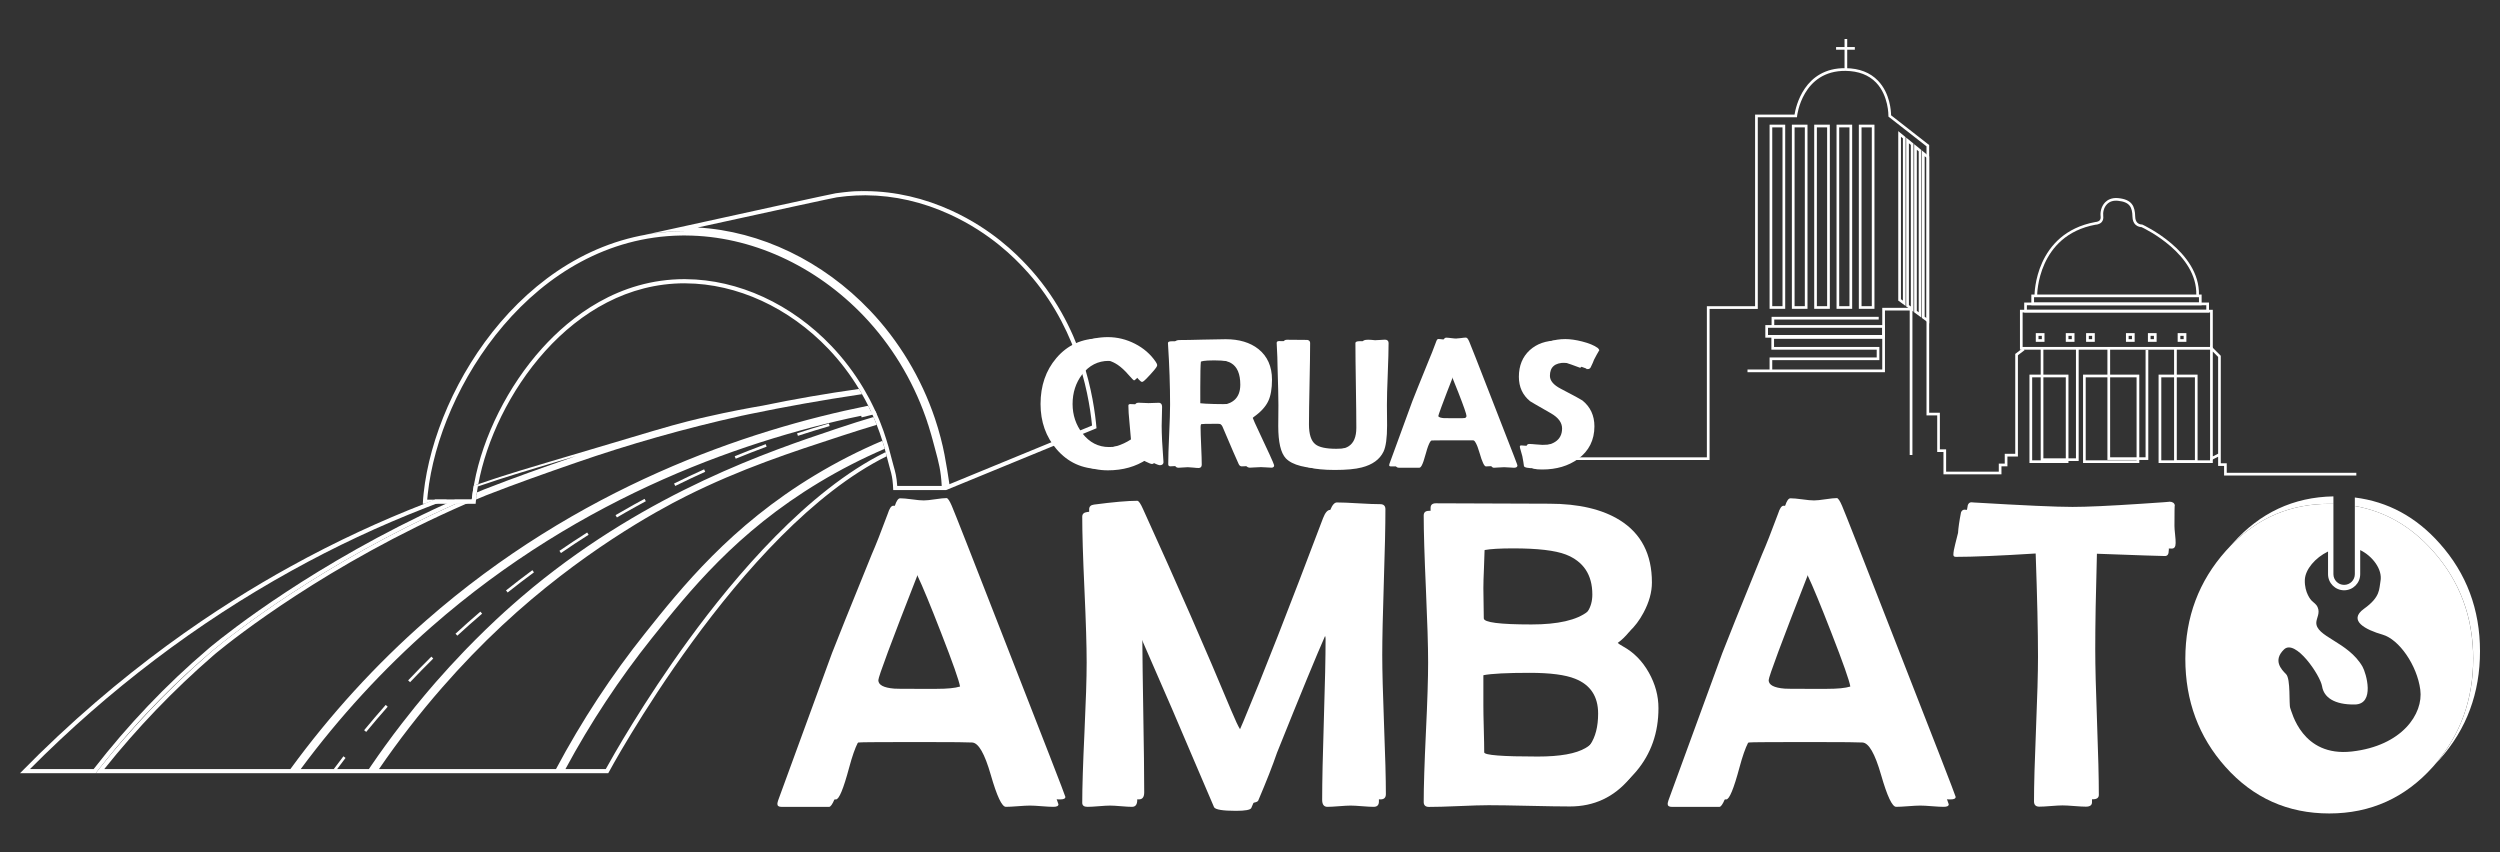<?xml version="1.0" encoding="utf-8"?>
<!-- Generator: Adobe Illustrator 27.6.1, SVG Export Plug-In . SVG Version: 6.00 Build 0)  -->
<svg version="1.1" xmlns="http://www.w3.org/2000/svg" xmlns:xlink="http://www.w3.org/1999/xlink" x="0px" y="0px"
	 viewBox="0 0 600 204.58" style="enable-background:new 0 0 600 204.58;" xml:space="preserve">
<rect x="0" y="0" width="600" height="204.58" fill="#333333" stroke="none"/>
<style type="text/css">
	.st0{fill:none;stroke:#E10914;stroke-miterlimit:10;}
	.st1{fill:url(#SVGID_1_);}
	.st2{fill:url(#SVGID_00000070085792430910368170000017274057670534308525_);}
	.st3{fill:url(#SVGID_00000167380120878351056550000011684961660706416567_);}
	.st4{fill:url(#SVGID_00000060728694027919906940000017257868292378203277_);}
	.st5{fill:#FFFFFF;}
	.st6{fill:#E10914;}
	.st7{fill:url(#SVGID_00000018232834456043705600000008043004355685489046_);}
	.st8{fill:url(#SVGID_00000026130060743551131060000013830035897651715484_);}
	.st9{fill:none;stroke:#E10912;stroke-miterlimit:10;}
	.st10{fill:none;stroke:#E10912;stroke-miterlimit:10;stroke-dasharray:12.371,12.371;}
	.st11{fill:none;stroke:#000000;stroke-miterlimit:10;}
	.st12{fill:#FFFFFF;stroke:#000000;stroke-miterlimit:10;}
	.st13{fill:url(#SVGID_00000174579185099906368210000013281255998659163023_);}
	.st14{fill:url(#SVGID_00000105406129776575786530000015578701527113655966_);}
	.st15{fill:url(#SVGID_00000156570338640841967410000003438603763837636759_);}
	.st16{fill:url(#SVGID_00000044893618469579093650000017200509046339887031_);}
	.st17{fill:url(#SVGID_00000126290548279007834280000006181307918974483643_);}
	.st18{fill:#E10912;}
	.st19{fill:url(#SVGID_00000016039500230284737050000008204022324686619799_);}
	.st20{fill:url(#SVGID_00000015327877625661543150000009026165420846590099_);}
	.st21{fill:url(#SVGID_00000067211710748674470530000001365687342724150156_);}
	.st22{fill:url(#SVGID_00000025426213709858069160000012840330607027889586_);}
	.st23{fill:url(#SVGID_00000067928799156805123940000011372686856522758583_);}
	.st24{fill:url(#SVGID_00000114043550971407795380000012062740445502856832_);}
	.st25{fill:url(#SVGID_00000125586336154655724430000003251344690710711994_);}
	.st26{fill:url(#SVGID_00000036936310076751590620000005104262902997373344_);}
	.st27{fill:url(#SVGID_00000075146252991104208870000018106307831881236129_);}
	.st28{fill:url(#SVGID_00000166664638301886070240000017280544818505621149_);}
	.st29{fill:url(#SVGID_00000043451522201218396740000005048566847013580202_);}
	.st30{fill:url(#SVGID_00000112596817422099356650000006135338415189066397_);}
	.st31{fill:url(#SVGID_00000029047719009542248000000012852678680734530467_);}
	.st32{fill:url(#SVGID_00000038405525948097435140000015121279320984771990_);}
	.st33{fill:url(#SVGID_00000027577946224550903710000003139219965634461101_);}
</style>
<g id="Layer_1">
</g>
<g id="Layer_2">
	<g>
		<g>
			<g>
				<path class="st5" d="M206.88,94.6c-0.13,0.02-0.26,0.04-0.39,0.06c-9.18,1.37-17.95,2.93-26.82,4.77c-0.46,0.1-0.93,0.2-1.4,0.3
					c-0.08,0.01-0.13,0.02-0.18,0.03c-0.09,0.02-0.16,0.04-0.22,0.05c-0.04,0.01-0.07,0.02-0.1,0.03
					c-13.41,2.98-26.74,6.76-39.61,11.23c-7.15,2.48-14.17,4.95-21.5,7.81c-0.81,0.33-1.61,0.67-2.41,1.01
					c0.01-0.06,0.01-0.12,0.02-0.18c0.01-0.13,0.03-0.26,0.04-0.39c0.02-0.19,0.05-0.38,0.07-0.57c0.03-0.19,0.05-0.38,0.08-0.57
					c0.55-0.23,1.11-0.46,1.66-0.69c7.35-2.88,14.38-5.35,21.55-7.84c0.2-0.07,0.41-0.14,0.61-0.21l-1.57,0.47
					c-11.78,3.5-15.34,4.56-21.76,6.75c-0.09,0.03-0.18,0.06-0.26,0.09c0.03-0.18,0.06-0.37,0.1-0.56
					c7.47-2.56,10.92-3.53,28.31-8.7c12.18-3.63,17.11-5.14,21.99-6.38c2.28-0.58,4.24-1.02,4.57-1.09
					c5.45-1.25,10.01-2.09,13.23-2.64c0.03,0,0.05-0.01,0.07-0.01c7.66-1.59,15.42-2.93,23.19-4.02c0.07,0.1,0.14,0.21,0.2,0.32
					c0.09,0.16,0.18,0.31,0.27,0.47C206.71,94.29,206.8,94.44,206.88,94.6z"/>
				<path class="st5" d="M113.85,118.98c-0.18,0.07-0.35,0.15-0.53,0.23c-0.02,0.13-0.04,0.26-0.05,0.38
					c-0.01,0.06-0.01,0.13-0.02,0.19c0,0.05-0.01,0.09-0.01,0.14h-1.57c-0.39,0.16-0.77,0.33-1.15,0.5
					c-0.38,0.17-0.76,0.33-1.14,0.5h2.47c0.38-0.16,0.77-0.33,1.16-0.5c0.23-0.1,0.47-0.2,0.71-0.31c0.17-0.07,0.35-0.14,0.53-0.22
					c0.01-0.06,0.01-0.12,0.02-0.18c0.01-0.13,0.03-0.26,0.04-0.39c0.02-0.19,0.05-0.38,0.07-0.57
					C114.2,118.83,114.03,118.9,113.85,118.98z"/>
			</g>
			<g>
				<path class="st5" d="M109.18,119.92c-0.37,0.17-0.74,0.33-1.11,0.5c-0.37,0.16-0.73,0.33-1.1,0.5
					c-31.26,14.24-52.12,30.78-56.29,34.21l-0.11,0.1l-0.1,0.07l-0.12,0.11l-0.02,0.01l-0.1,0.09l-0.05,0.05l-0.08,0.06l-0.31,0.27
					c-9.91,8.44-19.09,18.09-27.31,28.68H7.2c18.9-19.01,40.02-35.02,62.79-47.61c10.45-5.79,20.99-10.73,32.21-15.11
					c0.8-0.31,1.6-0.62,2.41-0.93c0.44-0.17,0.88-0.33,1.32-0.5c0.44-0.17,0.89-0.33,1.34-0.5h-2.84c-0.43,0.16-0.87,0.33-1.3,0.5
					c-0.43,0.16-0.87,0.33-1.3,0.5c-10.23,4-20.95,8.87-32.32,15.16C52.9,145.26,29.2,160.64,4.8,185.57h18.17
					c0.32-0.42,0.64-0.83,0.97-1.24c9.98-12.72,19.53-21.75,26.5-27.68c0,0,0.1-0.09,0.31-0.26c0.05-0.05,0.1-0.09,0.15-0.14
					c0.01,0,0.02-0.01,0.03-0.02c0.06-0.05,0.12-0.11,0.19-0.16c0.07-0.06,0.14-0.12,0.22-0.18c4.52-3.73,25.88-20.63,58.04-34.97
					c0.38-0.17,0.76-0.33,1.14-0.5c0.38-0.17,0.76-0.34,1.15-0.5H109.18z"/>
			</g>
			<g>
				<path class="st5" d="M212.67,109.01c-0.03-0.17-0.08-0.34-0.13-0.5c-0.06,0.03-0.12,0.06-0.18,0.09
					c-18.49,9.16-35.8,29.49-47.06,44.93c-10.88,14.91-18.38,28.26-19.91,31.04h-9.68c5.98-11.11,12.94-21.65,20.7-31.37
					c9.05-11.34,20.31-25.46,40.25-37.46c5.02-3.02,10.27-5.71,15.67-8.03c-0.04-0.17-0.08-0.33-0.13-0.49
					c-0.05-0.16-0.09-0.32-0.15-0.48c-0.04-0.16-0.08-0.32-0.14-0.47c-0.04-0.16-0.09-0.32-0.15-0.48
					c-5.57,2.36-10.97,5.12-16.13,8.23c-20.25,12.19-32.12,27.07-40.78,37.93c-8.06,10.09-15.26,21.06-21.41,32.62H90.96
					c4.68-6.83,9.78-13.41,15.17-19.57c4.61-5.28,9.46-10.3,14.4-14.91c18.65-17.4,37.06-27.48,44.11-31
					c13.17-6.59,25.44-10.6,37.3-14.47c2.8-0.92,5.64-1.81,8.47-2.66c-0.05-0.15-0.11-0.31-0.18-0.46
					c-0.06-0.16-0.12-0.31-0.19-0.47c0-0.01,0-0.01-0.01-0.02c-0.06-0.15-0.12-0.31-0.2-0.46c-0.05-0.16-0.12-0.31-0.2-0.46
					c-2.77,0.82-5.55,1.7-8.32,2.63c-0.26,0.09-0.53,0.18-0.81,0.27c-15.56,5.22-44.51,14.93-72.61,37.98
					c-0.89,0.74-1.94,1.61-2.99,2.52c-0.64,0.55-1.28,1.1-1.9,1.66c-0.6,0.52-1.23,1.08-1.92,1.71c-0.64,0.58-1.28,1.17-1.92,1.77
					c-1.78,1.67-3.45,3.29-5.1,4.94c-0.27,0.27-0.54,0.55-0.81,0.83c-0.05,0.03-0.09,0.07-0.12,0.12c-0.29,0.29-0.59,0.58-0.88,0.89
					l-0.05,0.05l-0.23,0.23v0.01c-0.21,0.22-0.42,0.43-0.63,0.65c-2.34,2.43-4.59,4.9-6.72,7.33c-0.55,0.64-1.11,1.29-1.67,1.94
					l-0.32,0.38l-0.87,1.03l-0.13,0.16c-0.68,0.8-1.35,1.62-2.03,2.46c-0.99,1.22-2,2.49-3.07,3.88c-0.69,0.89-1.38,1.8-2.07,2.71
					c-0.69,0.93-1.38,1.87-2.07,2.82c-1.09,1.51-2.14,3-3.11,4.42l-0.24,0.35c-0.17,0.25-0.33,0.49-0.5,0.74H72.18
					c9.27-12.52,19.81-23.99,31.38-34.14c36.32-31.84,76.67-45.43,105.7-51.19c-0.07-0.16-0.14-0.31-0.22-0.47
					c-0.06-0.16-0.14-0.31-0.23-0.47c-0.06-0.15-0.13-0.31-0.22-0.46c-0.06-0.16-0.14-0.32-0.22-0.47
					c-29.25,5.88-69.7,19.62-106.13,51.56c-12.04,10.56-22.99,22.55-32.54,35.64H25.03c7.83-9.81,16.59-18.94,26.06-27.16l0.33-0.28
					l0.06-0.06l0.04-0.02l0.09-0.09l0.16-0.13l0.07-0.06c0.05-0.04,0.1-0.08,0.13-0.11c4.3-3.53,26.62-21.23,59.88-35.74h-2.47
					c-32.16,14.34-53.52,31.24-58.04,34.97c-0.08,0.06-0.15,0.12-0.22,0.18c-0.07,0.05-0.13,0.11-0.19,0.16
					c-0.01,0.01-0.02,0.02-0.03,0.02c-0.05,0.05-0.1,0.09-0.15,0.14c-0.21,0.17-0.31,0.26-0.31,0.26
					c-11.04,9.58-19.77,19.21-26.5,27.68c-0.33,0.41-0.65,0.82-0.97,1.24h123.01c0,0,31.39-58.51,66.82-76.07
					C212.76,109.34,212.72,109.17,212.67,109.01z M105.37,164.34c0.29-0.33,0.58-0.65,0.86-0.98c-0.28,0.33-0.56,0.65-0.85,0.98
					c-0.66,0.75-1.32,1.52-1.99,2.3C104.05,165.86,104.71,165.09,105.37,164.34z"/>
				<path class="st5" d="M222.85,102.21c-0.08-0.25-0.16-0.5-0.25-0.76h0.01C222.69,101.7,222.77,101.96,222.85,102.21z"/>
			</g>
			<g>
				<path class="st5" d="M246.41,63.62c-2.54-2.7-8.35-8.61-17.97-13.04c-6.57-3.02-13.59-4.66-20.59-4.71h-0.31
					c-1.48,0-2.93,0.07-4.35,0.2c-0.24,0.03-0.49,0.05-0.75,0.08c-0.5,0.06-1.03,0.13-1.58,0.2c-0.1,0.02-0.2,0.03-0.3,0.04
					c-0.7,0.09-19.81,4.26-45.86,9.99c2.28-0.46,5.27-0.88,8.91-0.88c0.23,0,0.47,0.01,0.7,0.01c-0.24,0-0.48,0-0.71,0.01h-0.14
					c-35.98,0.56-58.97,36.65-61.79,62.87c-0.09,0.84-0.16,1.68-0.2,2.53h0.36c0.43-0.17,0.87-0.34,1.3-0.5
					c0.43-0.17,0.87-0.34,1.3-0.5h-1.9c0.04-0.46,0.08-0.93,0.14-1.43c2.76-25.63,25.42-61.42,60.79-61.97h0.16
					c0.22-0.01,0.44-0.01,0.66-0.01h0.07c0.09,0,0.18,0,0.31,0.01c15.49,0.09,31.05,7.16,42.7,19.38
					c6.49,6.82,11.59,15.16,14.77,24.16c0.08,0.23,0.16,0.46,0.24,0.69c0.04,0.11,0.07,0.21,0.11,0.32
					c0.04,0.13,0.08,0.25,0.12,0.38h0.01c0.08,0.25,0.16,0.51,0.24,0.76c0.25,0.78,0.48,1.55,0.69,2.31
					c0.05,0.16,0.09,0.33,0.13,0.49c0.05,0.16,0.09,0.32,0.14,0.48c0,0.02,0.01,0.03,0.01,0.05c0.21,0.8,0.4,1.52,0.59,2.19
					c0.89,3.29,1.41,5.23,1.6,8.89h-10.68c-0.14-2.21-0.45-3.3-0.89-4.85c-0.19-0.69-0.41-1.47-0.67-2.51
					c-0.02-0.07-0.03-0.13-0.05-0.2c-0.04-0.17-0.08-0.33-0.13-0.49c-0.03-0.17-0.08-0.33-0.13-0.49c-0.06-0.26-0.13-0.52-0.2-0.77
					c-0.04-0.16-0.09-0.32-0.14-0.48c-0.04-0.16-0.09-0.32-0.15-0.48c-0.03-0.16-0.08-0.31-0.14-0.47
					c-0.04-0.16-0.09-0.33-0.15-0.49c-0.39-1.26-0.82-2.5-1.31-3.72c-0.05-0.16-0.11-0.31-0.18-0.46c-0.06-0.16-0.12-0.32-0.19-0.48
					c0-0.01,0-0.01,0-0.01c-0.07-0.16-0.13-0.31-0.2-0.46c-0.06-0.16-0.13-0.31-0.2-0.46c-0.1-0.26-0.22-0.51-0.33-0.76
					c-0.07-0.16-0.14-0.32-0.22-0.47c-0.07-0.16-0.14-0.32-0.22-0.47c-0.06-0.16-0.14-0.31-0.22-0.46
					c-0.07-0.16-0.14-0.31-0.23-0.47c-0.44-0.92-0.92-1.83-1.44-2.72c-0.07-0.16-0.16-0.31-0.26-0.47
					c-0.08-0.16-0.17-0.32-0.27-0.47c-0.06-0.11-0.12-0.21-0.18-0.31c0-0.01-0.01-0.03-0.02-0.04c-2.16-3.63-4.73-7.03-7.65-10.1
					c-9.64-10.12-22.37-15.97-34.94-16.06c-0.1,0-0.2-0.01-0.3-0.01c-15.91,0-27.39,9.03-34.22,16.6
					c-8.12,8.99-14.21,21.11-16.29,32.41c-0.04,0.19-0.07,0.38-0.1,0.56c0.18-0.06,0.36-0.12,0.54-0.18
					c0.18-0.07,0.36-0.13,0.54-0.19c3.86-20.89,22.43-48.2,49.53-48.2c0.09,0,0.18,0,0.26,0.01c12.32,0.08,24.8,5.82,34.26,15.75
					c2.79,2.94,5.24,6.16,7.31,9.6c0.07,0.1,0.14,0.21,0.2,0.32c0.09,0.16,0.18,0.31,0.27,0.47c0.09,0.15,0.18,0.3,0.26,0.46
					c0.53,0.91,1.03,1.83,1.49,2.77c0.08,0.15,0.16,0.31,0.22,0.47c0.09,0.15,0.16,0.31,0.22,0.46c0.09,0.16,0.17,0.31,0.23,0.47
					c0.08,0.16,0.15,0.31,0.22,0.47c0.13,0.28,0.26,0.57,0.37,0.85c0.08,0.15,0.15,0.3,0.2,0.46c0.08,0.15,0.14,0.31,0.2,0.46
					c0.01,0.01,0.01,0.01,0.01,0.02c0.07,0.16,0.13,0.31,0.19,0.47c0.07,0.15,0.13,0.31,0.18,0.46c0.5,1.26,0.95,2.54,1.35,3.83
					c0.06,0.16,0.11,0.32,0.15,0.48c0.06,0.15,0.1,0.31,0.14,0.47c0.06,0.16,0.1,0.32,0.15,0.48c0.05,0.16,0.09,0.32,0.13,0.49
					c0.08,0.26,0.15,0.53,0.21,0.8c0.05,0.16,0.1,0.33,0.13,0.5c0.05,0.16,0.09,0.33,0.13,0.49c0.9,3.72,1.43,4.25,1.57,8.12h12.68
					c12.03-4.95,24.07-9.9,36.11-14.84C262.55,95.92,260.05,78.13,246.41,63.62z M227.34,112.85c-0.42-2.5-0.81-4.87-1.59-7.82
					c-0.38-1.47-0.84-3.02-1.37-4.6c-3.25-9.66-8.64-18.62-15.58-25.91c-11.32-11.89-26.26-19.05-41.36-19.92
					c19.64-4.31,32.55-7.11,33.25-7.21l0.1-0.02l0.21-0.03c0.54-0.07,1.06-0.13,1.57-0.19c0.25-0.03,0.48-0.06,0.71-0.08
					c1.44-0.13,2.87-0.2,4.26-0.2h0.31c6.82,0.05,13.61,1.6,20.17,4.62c9.89,4.55,15.74,10.77,17.66,12.81
					c12.22,13,15.54,28.99,16.41,37.83l-34.23,14.08C227.7,115.09,227.53,113.96,227.34,112.85z"/>
				<path class="st5" d="M105.37,164.34c-0.66,0.75-1.32,1.52-1.98,2.3c0.67-0.78,1.33-1.55,1.99-2.3c0.29-0.33,0.57-0.65,0.85-0.98
					C105.95,163.69,105.66,164.01,105.37,164.34z"/>
			</g>
			<g>
				<path class="st5" d="M105.37,164.34c-0.66,0.75-1.32,1.52-1.98,2.3c0.67-0.78,1.33-1.55,1.99-2.3c0.29-0.33,0.57-0.65,0.85-0.98
					C105.95,163.69,105.66,164.01,105.37,164.34z"/>
			</g>
		</g>
		<g>
			<g>
				<path class="st5" d="M207.85,45.87h-0.31c-1.48,0-2.93,0.07-4.35,0.2c1.45-0.16,2.68-0.24,3.64-0.24
					C207.22,45.83,207.56,45.84,207.85,45.87z"/>
				<path class="st5" d="M207.85,45.87h-0.31c-1.48,0-2.93,0.07-4.35,0.2c1.45-0.16,2.68-0.24,3.64-0.24
					C207.22,45.83,207.56,45.84,207.85,45.87z"/>
			</g>
			<g>
				<g>
					<g>
						<path class="st5" d="M222.61,101.45h-0.01c0.09,0.26,0.17,0.51,0.25,0.76C222.77,101.96,222.69,101.7,222.61,101.45z
							 M113.71,116.56c-0.04,0.19-0.07,0.38-0.09,0.56c-0.04,0.19-0.07,0.38-0.1,0.57c-0.02,0.12-0.03,0.24-0.05,0.36
							c-0.03,0.19-0.06,0.39-0.08,0.58v0.01c-0.03,0.2-0.05,0.38-0.07,0.57c-0.02,0.13-0.04,0.26-0.05,0.38
							c-0.01,0.06-0.01,0.13-0.02,0.19c0,0.05-0.01,0.09-0.01,0.14h-8.81c-0.43,0.16-0.87,0.33-1.3,0.5h10.56
							c0.01-0.1,0.02-0.21,0.03-0.31c0.02-0.15,0.03-0.3,0.05-0.46c0-0.03,0.01-0.07,0.01-0.1c0.02-0.19,0.04-0.38,0.07-0.57
							c0.02-0.19,0.04-0.38,0.07-0.57c0.03-0.19,0.05-0.38,0.08-0.58c0.02-0.11,0.04-0.22,0.06-0.33c0.02-0.18,0.05-0.37,0.09-0.56
							c0.03-0.19,0.06-0.37,0.1-0.56C114.07,116.44,113.89,116.5,113.71,116.56z"/>
						<path class="st5" d="M114.25,116.38c-0.18,0.06-0.36,0.12-0.54,0.18c-0.04,0.19-0.07,0.38-0.09,0.56
							c-0.04,0.19-0.07,0.38-0.1,0.57c-0.02,0.12-0.03,0.24-0.05,0.36c-0.03,0.19-0.06,0.39-0.08,0.58v0.01
							c-0.03,0.2-0.05,0.38-0.07,0.57c0.18-0.08,0.35-0.16,0.53-0.23c0.18-0.08,0.35-0.15,0.53-0.23c0.03-0.19,0.05-0.38,0.08-0.57
							s0.05-0.38,0.09-0.58c0.01-0.09,0.02-0.18,0.04-0.28c0.03-0.19,0.06-0.38,0.1-0.57c0.03-0.18,0.06-0.37,0.1-0.56
							C114.61,116.25,114.43,116.31,114.25,116.38z M114.25,116.38c-0.18,0.06-0.36,0.12-0.54,0.18c-0.04,0.19-0.07,0.38-0.09,0.56
							c-0.04,0.19-0.07,0.38-0.1,0.57c-0.02,0.12-0.03,0.24-0.05,0.36c-0.03,0.19-0.06,0.39-0.08,0.58v0.01
							c-0.03,0.2-0.05,0.38-0.07,0.57c-0.02,0.13-0.04,0.26-0.05,0.38c-0.01,0.06-0.01,0.13-0.02,0.19c0,0.05-0.01,0.09-0.01,0.14
							h-8.81c-0.43,0.16-0.87,0.33-1.3,0.5c-0.43,0.16-0.87,0.33-1.3,0.5h12.32c0.03-0.35,0.06-0.69,0.1-1.03
							c0.01-0.06,0.01-0.12,0.02-0.18c0.01-0.13,0.03-0.26,0.04-0.39c0.02-0.19,0.05-0.38,0.07-0.57c0.03-0.19,0.05-0.38,0.08-0.57
							s0.05-0.38,0.09-0.58c0.01-0.09,0.02-0.18,0.04-0.28c0.03-0.19,0.06-0.38,0.1-0.57c0.03-0.18,0.06-0.37,0.1-0.56
							C114.61,116.25,114.43,116.31,114.25,116.38z M222.61,101.45h-0.01c0.09,0.26,0.17,0.51,0.25,0.76
							C222.77,101.96,222.69,101.7,222.61,101.45z M114.25,116.38c-0.18,0.06-0.36,0.12-0.54,0.18c-0.04,0.19-0.07,0.38-0.09,0.56
							c-0.04,0.19-0.07,0.38-0.1,0.57c-0.02,0.12-0.03,0.24-0.05,0.36c-0.03,0.19-0.06,0.39-0.08,0.58v0.01
							c-0.03,0.2-0.05,0.38-0.07,0.57c0.18-0.08,0.35-0.16,0.53-0.23c0.18-0.08,0.35-0.15,0.53-0.23c0.03-0.19,0.05-0.38,0.08-0.57
							s0.05-0.38,0.09-0.58c0.01-0.09,0.02-0.18,0.04-0.28c0.03-0.19,0.06-0.38,0.1-0.57c0.03-0.18,0.06-0.37,0.1-0.56
							C114.61,116.25,114.43,116.31,114.25,116.38z M114.25,116.38c-0.18,0.06-0.36,0.12-0.54,0.18c-0.04,0.19-0.07,0.38-0.09,0.56
							c-0.04,0.19-0.07,0.38-0.1,0.57c-0.02,0.12-0.03,0.24-0.05,0.36c-0.03,0.19-0.06,0.39-0.08,0.58v0.01
							c-0.03,0.2-0.05,0.38-0.07,0.57c0.18-0.08,0.35-0.16,0.53-0.23c0.18-0.08,0.35-0.15,0.53-0.23c0.03-0.19,0.05-0.38,0.08-0.57
							s0.05-0.38,0.09-0.58c0.01-0.09,0.02-0.18,0.04-0.28c0.03-0.19,0.06-0.38,0.1-0.57c0.03-0.18,0.06-0.37,0.1-0.56
							C114.61,116.25,114.43,116.31,114.25,116.38z M114.25,116.38c-0.18,0.06-0.36,0.12-0.54,0.18c-0.04,0.19-0.07,0.38-0.09,0.56
							c-0.04,0.19-0.07,0.38-0.1,0.57c-0.02,0.12-0.03,0.24-0.05,0.36c-0.03,0.19-0.06,0.39-0.08,0.58v0.01
							c-0.03,0.2-0.05,0.38-0.07,0.57c0.18-0.08,0.35-0.16,0.53-0.23c0.18-0.08,0.35-0.15,0.53-0.23c0.03-0.19,0.05-0.38,0.08-0.57
							s0.05-0.38,0.09-0.58c0.01-0.09,0.02-0.18,0.04-0.28c0.03-0.19,0.06-0.38,0.1-0.57c0.03-0.18,0.06-0.37,0.1-0.56
							C114.61,116.25,114.43,116.31,114.25,116.38z"/>
					</g>
				</g>
			</g>
		</g>
		<g>
			<g>
				<path class="st5" d="M210.38,99.3c-0.33,0.08-0.65,0.15-0.99,0.23c-0.85,0.21-1.72,0.42-2.6,0.64l-0.1-0.41l-0.05-0.21
					c0.84-0.22,1.67-0.42,2.48-0.62c0.33-0.08,0.66-0.15,0.99-0.23L210.38,99.3z"/>
			</g>
			<g>
				<path class="st5" d="M87.89,175.66l-0.5-0.41c1.69-2.05,3.43-4.09,5.18-6.07l0.48,0.43C91.31,171.58,89.57,173.62,87.89,175.66z
					 M98.42,163.73l-0.47-0.44c1.83-1.93,3.71-3.85,5.58-5.7l0.45,0.46C102.12,159.89,100.25,161.8,98.42,163.73z M109.76,152.56
					l-0.44-0.47c1.95-1.8,3.96-3.58,5.97-5.3l0.42,0.49C113.71,148.99,111.71,150.76,109.76,152.56z M121.84,142.2l-0.4-0.5
					c2.07-1.65,4.2-3.29,6.33-4.86l0.38,0.52C126.03,138.92,123.91,140.55,121.84,142.2z M134.63,132.73l-0.37-0.53
					c2.18-1.5,4.42-2.98,6.66-4.4l0.35,0.54C139.03,129.76,136.8,131.23,134.63,132.73z M148.06,124.19l-0.33-0.56
					c1.46-0.86,2.96-1.71,4.45-2.54c0.84-0.47,1.67-0.92,2.51-1.37l0.31,0.57c-0.83,0.45-1.66,0.9-2.5,1.37
					C151.01,122.48,149.51,123.33,148.06,124.19z M162.06,116.63l-0.29-0.58c2.37-1.17,4.8-2.32,7.22-3.41l0.26,0.59
					C166.84,114.32,164.42,115.46,162.06,116.63z M176.57,110.09l-0.24-0.6c2.45-1,4.96-1.97,7.44-2.89l0.22,0.6
					C181.51,108.12,179.01,109.09,176.57,110.09z M191.5,104.6l-0.2-0.61c2.51-0.82,5.08-1.62,7.63-2.35l0.18,0.62
					C196.57,102.99,194.01,103.78,191.5,104.6z"/>
			</g>
			<g>
				<path class="st5" d="M80.61,184.98l-0.52-0.38c0.74-1,1.52-2.03,2.33-3.09l0.51,0.39C82.13,182.95,81.35,183.98,80.61,184.98z"
					/>
			</g>
		</g>
		<g>
			<g>
				<path class="st5" d="M565.52,114.12h-31.74v-2.29h-1.43v-2.22l-1.93,0.98V82.82l2.57,2.57v25.8h1.43v2.29h31.1V114.12z
					 M531.07,84.37v25.17l1.28-0.65V85.66L531.07,84.37z"/>
			</g>
			<g>
				<path class="st5" d="M531.07,83.92h-46.28v-9.57h46.28V83.92z M485.43,83.27h44.99v-8.28h-44.99V83.27z"/>
			</g>
			<g>
				<path class="st5" d="M480.36,113.84h-13.93v-5.36h-1.5V99.7h-2.57V35.12l-9.14-7.14l0-0.16c0-0.05,0.08-4.84-2.96-8
					c-1.75-1.82-4.21-2.76-7.29-2.81c-10.43-0.11-11.66,10.74-11.67,10.85l-0.03,0.29h-9.4v45.99h-11.57v36.26h-34.03v-0.64h33.38
					V73.49h11.57V27.5h9.47c0.28-1.79,2.27-11.29,12.28-11.14c3.27,0.04,5.87,1.05,7.75,3.01c2.94,3.06,3.13,7.39,3.14,8.3
					l9.14,7.14v64.25h2.57v8.78h1.5v5.36h12.64v-1.93h1.43v-2.36h2.52V84.94l1.84-1.41l0.39,0.51l-1.59,1.22v24.3h-2.52v2.36h-1.43
					V113.84z"/>
			</g>
			<g>
				<path class="st5" d="M496.43,111.12h-9.36V89.91h9.36V111.12z M487.72,110.48h8.07V90.56h-8.07V110.48z"/>
			</g>
			<g>
				<path class="st5" d="M527.42,111.12h-9.36V89.91h9.36V111.12z M518.71,110.48h8.07V90.56h-8.07V110.48z"/>
			</g>
			<g>
				<path class="st5" d="M513.43,111.12h-13.5V89.91h13.5V111.12z M500.57,110.48h12.21V90.56h-12.21V110.48z"/>
			</g>
			<g>
				<polygon class="st5" points="531.07,111.12 521.78,111.12 521.78,83.6 522.43,83.6 522.43,110.48 530.42,110.48 530.42,110.07 
					531.07,110.07 				"/>
			</g>
			<g>
				<polygon class="st5" points="515.59,110.39 505.78,110.39 505.78,83.6 506.43,83.6 506.43,109.75 514.94,109.75 514.94,83.97 
					515.59,83.97 				"/>
			</g>
			<g>
				<polygon class="st5" points="498.88,110.64 489.77,110.64 489.77,83.6 490.41,83.6 490.41,110 498.23,110 498.23,83.6 
					498.88,83.6 				"/>
			</g>
			<g>
				<path class="st5" d="M530.16,74.99h-44.35v-2.38h44.35V74.99z M486.45,74.35h43.06v-1.09h-43.06V74.35z"/>
			</g>
			<g>
				<path class="st5" d="M528.39,73.26h-40.87v-2.57h40.87V73.26z M488.17,72.61h39.58v-1.28h-39.58V72.61z"/>
			</g>
			<g>
				<path class="st5" d="M527.75,70.8l-0.64-0.02c0.25-9.75-12.14-15.8-13.14-16.27c-0.24-0.01-0.89-0.07-1.43-0.56
					c-0.48-0.44-0.73-1.1-0.75-1.95c-0.05-2.25-0.62-3.52-3.46-3.81c-1.11-0.12-2.01,0.16-2.65,0.82c-0.82,0.84-1,2.05-0.9,2.84
					c0.07,0.59-0.05,1.08-0.37,1.45c-0.55,0.62-1.46,0.63-1.5,0.63c-13.91,2.59-13.98,16.73-13.98,16.87l-0.64,0
					c0-0.15,0.06-14.82,14.56-17.51c0.06-0.01,0.72-0.02,1.08-0.42c0.19-0.22,0.27-0.54,0.22-0.94c-0.12-0.93,0.1-2.36,1.08-3.37
					c0.54-0.55,1.54-1.18,3.18-1.01c3.28,0.34,3.98,1.95,4.04,4.44c0.02,0.67,0.2,1.17,0.54,1.49c0.45,0.42,1.04,0.39,1.05,0.4
					l0.08,0l0.07,0.03C514.3,53.96,528.02,60.27,527.75,70.8z"/>
			</g>
			<g>
				<path class="st5" d="M490.68,82.04h-2.09v-2.09h2.09V82.04z M489.24,81.4h0.8v-0.8h-0.8V81.4z"/>
			</g>
			<g>
				<path class="st5" d="M497.88,82.04h-2.09v-2.09h2.09V82.04z M496.43,81.4h0.8v-0.8h-0.8V81.4z"/>
			</g>
			<g>
				<path class="st5" d="M502.75,82.04h-2.09v-2.09h2.09V82.04z M501.31,81.4h0.8v-0.8h-0.8V81.4z"/>
			</g>
			<g>
				<path class="st5" d="M512.32,82.04h-2.09v-2.09h2.09V82.04z M510.87,81.4h0.8v-0.8h-0.8V81.4z"/>
			</g>
			<g>
				<path class="st5" d="M517.59,82.04h-2.09v-2.09h2.09V82.04z M516.14,81.4h0.8v-0.8h-0.8V81.4z"/>
			</g>
			<g>
				<path class="st5" d="M524.73,82.04h-2.09v-2.09h2.09V82.04z M523.28,81.4h0.8v-0.8h-0.8V81.4z"/>
			</g>
			<g>
				<rect x="442.69" y="9.36" class="st5" width="0.64" height="7.32"/>
			</g>
			<g>
				<rect x="440.66" y="11.29" class="st5" width="4.5" height="0.64"/>
			</g>
			<g>
				<path class="st5" d="M428.45,74.12h-3.75v-44.2h3.75V74.12z M425.34,73.48h2.46V30.57h-2.46V73.48z"/>
			</g>
			<g>
				<path class="st5" d="M433.8,74.12h-3.75v-44.2h3.75V74.12z M430.7,73.48h2.46V30.57h-2.46V73.48z"/>
			</g>
			<g>
				<path class="st5" d="M439.16,74.12h-3.75v-44.2h3.75V74.12z M436.05,73.48h2.46V30.57h-2.46V73.48z"/>
			</g>
			<g>
				<path class="st5" d="M444.52,74.12h-3.75v-44.2h3.75V74.12z M441.41,73.48h2.46V30.57h-2.46V73.48z"/>
			</g>
			<g>
				<path class="st5" d="M449.87,74.12h-3.75v-44.2h3.75V74.12z M446.77,73.48h2.46V30.57h-2.46V73.48z"/>
			</g>
			<g>
				<g>
					<path class="st5" d="M457.34,73.43l-1.76-1.29V31.47l1.76,1.44V73.43z M456.23,71.81l0.47,0.34V33.21l-0.47-0.38V71.81z"/>
				</g>
				<g>
					<path class="st5" d="M459.24,74.84l-1.75-1.29V33.03l1.75,1.43V74.84z M458.14,73.22l0.46,0.34V34.77l-0.46-0.38V73.22z"/>
				</g>
				<g>
					<path class="st5" d="M461.14,76.23l-1.74-1.28V34.59l1.74,1.42V76.23z M460.04,74.62l0.45,0.33V36.32l-0.45-0.37V74.62z"/>
				</g>
				<g>
					<path class="st5" d="M463.01,77.61l-1.73-1.28V36.13l1.73,1.42V77.61z M461.92,76.01l0.44,0.33V37.85l-0.44-0.36V76.01z"/>
				</g>
			</g>
			<g>
				<polygon class="st5" points="458.98,109.2 458.33,109.2 458.33,74.52 452.39,74.52 452.39,89.33 419.4,89.33 419.4,88.68 
					451.74,88.68 451.74,73.88 458.98,73.88 				"/>
			</g>
			<g>
				<polygon class="st5" points="425.34,88.79 424.7,88.79 424.7,85.79 450.41,85.79 450.41,83.92 425.13,83.92 425.13,80.68 
					452.07,80.68 452.07,81.32 425.77,81.32 425.77,83.27 451.05,83.27 451.05,86.43 425.34,86.43 				"/>
			</g>
			<g>
				<path class="st5" d="M452.39,81.04h-28.71v-3.02h28.71V81.04z M424.32,80.4h27.42v-1.73h-27.42V80.4z"/>
			</g>
			<g>
				<polygon class="st5" points="425.82,78.35 425.18,78.35 425.18,76.04 450.89,76.04 450.89,76.69 425.82,76.69 				"/>
			</g>
		</g>
		<g>
			<g>
				<g>
					<path class="st5" d="M278.91,110.88c0.03,0.31-0.15,0.47-0.54,0.47c-0.21,0-0.73-0.2-1.55-0.61c-0.82-0.41-1.35-0.7-1.58-0.87
						c-2.63,1.79-5.74,2.68-9.35,2.68c-4.2,0-7.66-1.57-10.37-4.72c-2.57-2.97-3.86-6.59-3.86-10.87c0-4.37,1.26-8.05,3.79-11.02
						c2.67-3.14,6.15-4.72,10.44-4.72c2.2,0,4.32,0.52,6.36,1.55c2.04,1.04,3.66,2.45,4.88,4.25c0.19,0.27,0.28,0.48,0.28,0.62
						c0,0.2-0.51,0.86-1.53,1.98c-1.02,1.12-1.61,1.68-1.77,1.68c-0.11,0-0.55-0.44-1.31-1.31c-0.91-1.06-1.79-1.86-2.61-2.42
						c-1.3-0.87-2.66-1.31-4.07-1.31c-2.7,0-4.92,1.13-6.64,3.39c-1.57,2.06-2.36,4.49-2.36,7.29c0,2.73,0.81,5.14,2.42,7.25
						c1.76,2.27,3.97,3.41,6.62,3.41c2.61,0,5.02-0.71,7.2-2.14c-0.03-0.39-0.15-1.74-0.36-4.07c-0.17-1.66-0.26-3.01-0.26-4.05
						c0-0.24,0.16-0.36,0.47-0.36c0.27,0,0.68,0.02,1.22,0.05c0.54,0.04,0.95,0.05,1.22,0.05c0.27,0,0.69-0.01,1.24-0.04
						c0.56-0.03,0.97-0.04,1.24-0.04c0.3,0,0.45,0.23,0.45,0.69c0,0.5-0.02,1.25-0.05,2.26c-0.04,1.01-0.05,1.76-0.05,2.26
						c0,2.06,0.14,4.84,0.41,8.36L278.91,110.88z"/>
					<path class="st5" d="M265.9,112.88c-4.28,0-7.85-1.62-10.62-4.83c-2.61-3.02-3.94-6.74-3.94-11.08c0-4.43,1.3-8.21,3.87-11.23
						c2.72-3.2,6.32-4.83,10.68-4.83c2.24,0,4.43,0.53,6.5,1.59c2.08,1.06,3.76,2.52,5,4.36c0.23,0.33,0.33,0.59,0.33,0.8
						c0,0.22-0.12,0.56-1.62,2.2c-1.63,1.79-1.82,1.79-2.01,1.79c-0.18,0-0.32,0-1.55-1.42c-0.89-1.03-1.75-1.83-2.55-2.37
						c-1.24-0.83-2.55-1.25-3.89-1.25c-2.58,0-4.73,1.1-6.39,3.26c-1.52,1.99-2.29,4.38-2.29,7.09c0,2.64,0.79,5.02,2.36,7.05
						c1.68,2.18,3.83,3.28,6.37,3.28c2.48,0,4.78-0.67,6.87-1.99c-0.05-0.55-0.16-1.84-0.35-3.88c-0.17-1.65-0.26-3.03-0.26-4.08
						c0-0.33,0.21-0.69,0.79-0.69c0.28,0,0.69,0.02,1.24,0.05c0.53,0.04,0.93,0.05,1.2,0.05c0.27,0,0.68-0.01,1.23-0.04
						c0.56-0.03,0.98-0.04,1.26-0.04c0.23,0,0.77,0.1,0.77,1.01c0,0.5-0.02,1.26-0.05,2.27c-0.04,1-0.05,1.75-0.05,2.25
						c0,2.04,0.14,4.85,0.41,8.33l0.02,0.3c0.03,0.29-0.08,0.47-0.17,0.57c-0.15,0.16-0.38,0.25-0.69,0.25
						c-0.18,0-0.54-0.07-1.7-0.64c-0.67-0.33-1.14-0.59-1.43-0.77C272.61,112,269.47,112.88,265.9,112.88z M265.9,81.56
						c-4.17,0-7.6,1.55-10.19,4.6c-2.47,2.9-3.72,6.54-3.72,10.81c0,4.17,1.27,7.76,3.78,10.66c2.64,3.06,6.05,4.6,10.13,4.6
						c3.52,0,6.6-0.88,9.16-2.62l0.19-0.13l0.18,0.14c0.15,0.11,0.53,0.34,1.52,0.84c1.11,0.55,1.37,0.58,1.41,0.58
						c0.14,0,0.2-0.03,0.21-0.04l0,0c0,0,0.01-0.02,0-0.08l-0.02-0.31c-0.27-3.5-0.41-6.32-0.41-8.38c0-0.5,0.02-1.26,0.05-2.27
						c0.04-1,0.05-1.75,0.05-2.25c0-0.36-0.1-0.36-0.13-0.36c-0.27,0-0.68,0.01-1.23,0.04c-0.56,0.03-0.98,0.04-1.26,0.04
						c-0.28,0-0.69-0.02-1.24-0.05c-0.53-0.03-0.93-0.05-1.2-0.05c-0.1,0-0.15,0.02-0.16,0.02c0.01,1.05,0.09,2.4,0.26,4.04
						c0.22,2.34,0.34,3.7,0.37,4.08l0.01,0.19l-0.16,0.1c-2.23,1.46-4.71,2.2-7.38,2.2c-2.75,0-5.06-1.19-6.88-3.53
						c-1.65-2.15-2.49-4.65-2.49-7.44c0-2.86,0.82-5.38,2.42-7.48c1.79-2.33,4.11-3.51,6.9-3.51c1.47,0,2.9,0.46,4.25,1.36
						c0.85,0.57,1.75,1.4,2.68,2.48c0.65,0.75,0.95,1.04,1.08,1.15c0.16-0.12,0.56-0.48,1.52-1.53c1.24-1.36,1.42-1.72,1.45-1.8
						c-0.01,0-0.03-0.12-0.23-0.41c-1.18-1.75-2.78-3.14-4.76-4.15C270.13,82.07,268.04,81.56,265.9,81.56z"/>
				</g>
				<g>
					<path class="st5" d="M305.47,111.76c0,0.11-0.11,0.17-0.34,0.17c-0.27,0-0.69-0.02-1.24-0.06c-0.56-0.04-0.97-0.06-1.24-0.06
						c-0.3,0-0.75,0.02-1.34,0.06c-0.59,0.04-1.04,0.06-1.34,0.06c-0.33,0-0.58-0.18-0.75-0.54c-0.46-0.97-1.76-3.98-3.9-9.02
						c-0.21-0.51-0.74-0.83-1.56-0.94c-0.19-0.01-0.84-0.02-1.95-0.02c-1.97,0-3.14,0.03-3.52,0.09c-0.3,0.04-0.45,0.41-0.45,1.09
						c0,1,0.05,2.5,0.14,4.49c0.09,1.99,0.14,3.48,0.14,4.47c0,0.3-0.14,0.45-0.43,0.45c-0.29,0-0.72-0.03-1.3-0.1
						c-0.58-0.06-1.02-0.1-1.32-0.1c-0.24,0-0.61,0.02-1.11,0.06c-0.5,0.04-0.87,0.06-1.11,0.06c-0.36,0-0.54-0.16-0.54-0.49
						c0-1.59,0.07-3.97,0.22-7.15c0.15-3.18,0.22-5.56,0.22-7.15c0-4.52-0.16-9.33-0.49-14.45l-0.02-0.34
						c-0.01-0.29,0.29-0.43,0.9-0.43c1.23,0,3.07-0.03,5.52-0.1c2.45-0.06,4.28-0.1,5.5-0.1c3.17,0,5.72,0.76,7.63,2.27
						c2.12,1.67,3.17,4.04,3.17,7.12c0,2.12-0.29,3.78-0.86,4.99c-0.6,1.29-1.72,2.51-3.34,3.67c-0.27,0.19-0.41,0.36-0.41,0.54
						c0,0.2,0.85,2.1,2.56,5.7C304.61,109.62,305.47,111.53,305.47,111.76z M299.59,92.32c0-2.59-0.74-4.32-2.23-5.19
						c-1.1-0.64-3.08-0.96-5.94-0.96c-2.31,0-3.49,0.19-3.54,0.56c-0.1,0.77-0.15,2.84-0.15,6.19v4.09
						c0.04,0.03,0.14,0.06,0.28,0.09c0.26,0.03,0.68,0.06,1.26,0.11c1.36,0.07,2.82,0.11,4.39,0.11
						C297.62,97.31,299.59,95.65,299.59,92.32z"/>
					<path class="st5" d="M287.68,112.32c-0.3,0-0.74-0.03-1.33-0.1c-0.56-0.06-1-0.09-1.28-0.09c-0.23,0-0.6,0.02-1.09,0.06
						c-0.51,0.04-0.89,0.07-1.14,0.07c-0.54,0-0.86-0.3-0.86-0.82c0-1.59,0.08-4,0.23-7.16c0.15-3.16,0.22-5.56,0.22-7.13
						c0-4.49-0.17-9.34-0.49-14.43l-0.02-0.34c-0.01-0.18,0.05-0.34,0.17-0.47c0.2-0.2,0.53-0.3,1.05-0.3c1.22,0,3.08-0.03,5.51-0.1
						c2.44-0.06,4.29-0.1,5.51-0.1c3.23,0,5.87,0.79,7.83,2.34c2.19,1.73,3.29,4.21,3.29,7.37c0,2.15-0.3,3.88-0.89,5.13
						c-0.62,1.33-1.78,2.61-3.45,3.79c-0.23,0.16-0.27,0.25-0.27,0.27c0.03,0.13,0.4,1.07,2.53,5.56c2.59,5.47,2.59,5.73,2.59,5.88
						c0,0.12-0.05,0.49-0.66,0.49c-0.28,0-0.7-0.02-1.27-0.07c-0.55-0.04-0.96-0.06-1.22-0.06c-0.29,0-0.74,0.02-1.32,0.06
						c-0.6,0.04-1.06,0.07-1.36,0.07c-0.32,0-0.76-0.12-1.04-0.72c-0.46-0.98-1.77-4.02-3.91-9.04c-0.17-0.41-0.6-0.65-1.31-0.75
						c-0.11-0.01-0.54-0.02-1.91-0.02c-2.42,0-3.22,0.04-3.47,0.08c-0.05,0.01-0.18,0.16-0.18,0.77c0,0.99,0.05,2.5,0.14,4.48
						c0.09,1.99,0.14,3.5,0.14,4.48C288.43,112.02,288.14,112.32,287.68,112.32z M285.06,111.48c0.32,0,0.76,0.03,1.35,0.1
						c0.56,0.06,0.99,0.09,1.26,0.09c0.07,0,0.09-0.01,0.09-0.01c0,0,0.02-0.03,0.02-0.11c0-0.97-0.05-2.47-0.14-4.45
						c-0.09-1.99-0.14-3.5-0.14-4.51c0-0.87,0.24-1.34,0.73-1.41c0.39-0.06,1.56-0.09,3.56-0.09c1.11,0,1.78,0.01,1.97,0.02
						c0.97,0.13,1.58,0.52,1.84,1.14c2.13,5.01,3.44,8.04,3.89,9.01c0.15,0.31,0.32,0.35,0.46,0.35c0.29,0,0.73-0.02,1.32-0.06
						c0.6-0.04,1.06-0.07,1.36-0.07c0.28,0,0.71,0.02,1.27,0.07c0.52,0.04,0.92,0.06,1.19,0.06c-0.16-0.44-0.72-1.74-2.48-5.46
						c-2.59-5.47-2.59-5.69-2.59-5.84c0-0.29,0.18-0.55,0.55-0.8c1.57-1.12,2.66-2.31,3.23-3.54c0.55-1.17,0.83-2.8,0.83-4.86
						c0-2.95-1.03-5.26-3.05-6.86c-1.85-1.46-4.35-2.2-7.43-2.2c-1.21,0-3.05,0.03-5.49,0.1c-2.44,0.06-4.3,0.1-5.53,0.1
						c-0.49,0-0.58,0.1-0.59,0.1l0.03,0.33c0.33,5.1,0.49,9.97,0.49,14.47c0,1.58-0.08,3.99-0.23,7.16
						c-0.15,3.16-0.22,5.56-0.22,7.13c0,0.12,0,0.17,0.21,0.17c0.23,0,0.6-0.02,1.09-0.06C284.43,111.5,284.81,111.48,285.06,111.48
						z M293.68,97.64c-1.57,0-3.06-0.04-4.41-0.11c-0.6-0.04-1.02-0.08-1.28-0.11c-0.22-0.04-0.34-0.08-0.42-0.14l-0.14-0.1v-4.27
						c0-3.41,0.05-5.45,0.15-6.24c0.06-0.52,0.73-0.84,3.86-0.84c2.94,0,4.94,0.33,6.1,1.01c1.59,0.93,2.39,2.77,2.39,5.47
						C299.92,95.85,297.82,97.64,293.68,97.64z M288.06,96.78c0.01,0,0.01,0,0.02,0c0.23,0.02,0.65,0.06,1.23,0.1
						c1.34,0.07,2.81,0.11,4.37,0.11c3.76,0,5.59-1.53,5.59-4.67c0-2.45-0.7-4.1-2.07-4.91c-1.04-0.61-2.99-0.92-5.77-0.92
						c-2.58,0-3.12,0.24-3.22,0.32c-0.09,0.79-0.14,2.85-0.14,6.11V96.78z M288.21,86.76C288.21,86.76,288.21,86.77,288.21,86.76
						C288.21,86.77,288.21,86.76,288.21,86.76z"/>
				</g>
				<g>
					<path class="st5" d="M332.95,82.33c0,1.66-0.07,4.14-0.2,7.45c-0.14,3.31-0.2,5.79-0.2,7.45c0,0.54,0.01,1.35,0.02,2.43
						c0.01,1.08,0.02,1.88,0.02,2.41c0,2.99-0.28,5.06-0.84,6.22c-0.86,1.77-2.52,2.97-4.99,3.6c-1.51,0.39-3.65,0.58-6.41,0.58
						c-5,0-8.28-0.83-9.84-2.49c-1.2-1.29-1.8-3.86-1.8-7.72c0-0.47,0.01-1.27,0.02-2.39c0.01-1.12,0.02-2,0.02-2.65
						c0-1.69-0.07-4.79-0.21-9.32c0-1.17-0.06-2.92-0.19-5.25c-0.01-0.17-0.02-0.29-0.02-0.34c0-0.3,0.19-0.45,0.56-0.45
						c0.59,0,1.38,0.01,2.38,0.02c1.16,0.01,1.94,0.02,2.36,0.02c0.33,0,0.49,0.13,0.49,0.39c0,2.17-0.05,5.44-0.14,9.8
						c-0.09,4.36-0.14,7.62-0.14,9.8c0,2.46,0.55,4.12,1.65,4.99c0.94,0.77,2.68,1.16,5.21,1.16c2.3,0,3.94-0.31,4.91-0.94
						c1.23-0.79,1.84-2.26,1.84-4.42c0-2.26-0.04-5.65-0.11-10.17c-0.07-4.52-0.11-7.91-0.11-10.17c0-0.23,0.21-0.37,0.62-0.43
						c0.3-0.04,0.73-0.04,1.29,0c0.66,0.06,0.97,0.09,0.94,0.09c0.26,0,0.65-0.02,1.17-0.06c0.52-0.04,0.91-0.06,1.17-0.06
						C332.77,81.86,332.95,82.02,332.95,82.33z"/>
					<path class="st5" d="M320.34,112.79c-5.14,0-8.44-0.85-10.07-2.59c-1.27-1.36-1.89-3.96-1.89-7.94c0-0.47,0.01-1.27,0.02-2.39
						c0.01-1.12,0.02-2,0.02-2.64c0-1.68-0.07-4.82-0.21-9.31c0-1.17-0.06-2.93-0.19-5.24C308,82.5,308,82.37,308,82.31
						c0-0.18,0.06-0.77,0.88-0.77c0.59,0,1.38,0.01,2.38,0.02c1.15,0.01,1.94,0.02,2.35,0.02c0.6,0,0.82,0.37,0.82,0.71
						c0,2.15-0.05,5.45-0.14,9.8c-0.09,4.34-0.14,7.63-0.14,9.79c0,2.34,0.51,3.94,1.53,4.74c0.88,0.72,2.57,1.09,5.01,1.09
						c2.23,0,3.82-0.3,4.73-0.89c1.13-0.72,1.7-2.11,1.7-4.15c0-2.27-0.04-5.69-0.11-10.17c-0.07-4.48-0.11-7.9-0.11-10.18
						c0-0.23,0.12-0.64,0.9-0.75c0.32-0.05,0.77-0.05,1.35,0c0.45,0.04,0.73,0.06,0.92,0.09v-0.01c0.24,0,0.63-0.02,1.14-0.06
						c0.54-0.04,0.93-0.07,1.19-0.07c0.54,0,0.86,0.3,0.86,0.79c0,1.65-0.07,4.16-0.2,7.46c-0.14,3.29-0.2,5.79-0.2,7.44
						c0,0.54,0.01,1.35,0.02,2.43c0.01,1.08,0.02,1.89,0.02,2.42c0,3.06-0.28,5.14-0.87,6.36c-0.9,1.85-2.65,3.12-5.21,3.77
						C325.3,112.59,323.11,112.79,320.34,112.79z M308.88,82.18c-0.24,0-0.24,0.05-0.24,0.13c0,0.05,0.01,0.16,0.02,0.32
						c0.13,2.33,0.19,4.1,0.19,5.28c0.14,4.5,0.21,7.64,0.21,9.32c0,0.64-0.01,1.53-0.02,2.65c-0.01,1.12-0.02,1.92-0.02,2.39
						c0,3.76,0.58,6.28,1.71,7.5c1.49,1.58,4.72,2.38,9.6,2.38c2.72,0,4.85-0.19,6.33-0.57c2.36-0.6,3.97-1.76,4.78-3.43
						c0.53-1.11,0.8-3.15,0.8-6.08c0-0.53-0.01-1.33-0.02-2.41c-0.01-1.08-0.02-1.89-0.02-2.44c0-1.65,0.07-4.16,0.2-7.46
						c0.13-3.29,0.2-5.79,0.2-7.44c0-0.1,0-0.15-0.21-0.15c-0.25,0-0.63,0.02-1.14,0.06c-0.36,0.03-0.65,0.05-0.88,0.06v0.01h-0.31
						c0,0,0,0-0.01,0V82l-0.05,0.31c-0.05-0.01-0.36-0.03-0.93-0.08c-0.53-0.04-0.94-0.04-1.21,0c-0.29,0.04-0.35,0.11-0.35,0.11
						c0,2.27,0.04,5.69,0.11,10.16c0.07,4.48,0.11,7.9,0.11,10.18c0,2.27-0.67,3.84-1.99,4.69c-1.03,0.67-2.7,0.99-5.08,0.99
						c-2.63,0-4.4-0.4-5.41-1.23c-1.17-0.93-1.77-2.69-1.77-5.24c0-2.16,0.05-5.46,0.14-9.8c0.09-4.35,0.14-7.64,0.14-9.79
						c0-0.04-0.04-0.06-0.17-0.06c-0.42,0-1.2-0.01-2.36-0.02C310.25,82.19,309.46,82.18,308.88,82.18z"/>
				</g>
				<g>
					<path class="st5" d="M363.88,111.68c0,0.17-0.17,0.26-0.51,0.26c-0.27,0-0.67-0.02-1.19-0.06c-0.52-0.04-0.92-0.06-1.19-0.06
						c-0.27,0-0.68,0.02-1.22,0.06c-0.54,0.04-0.95,0.06-1.22,0.06c-0.4,0-0.91-1.08-1.53-3.25s-1.25-3.26-1.9-3.29
						c-0.53-0.03-1.91-0.04-4.14-0.04h-3.39c-2.36,0-3.7,0.01-4.03,0.04c-0.51,0.04-1.06,1.14-1.64,3.3
						c-0.58,2.16-1.03,3.24-1.34,3.24h-4.82c-0.29,0-0.43-0.1-0.43-0.3c0-0.14,0.1-0.46,0.3-0.96l5.25-14.36
						c0.44-1.16,1.79-4.49,4.03-10.01c0.4-0.91,0.94-2.29,1.63-4.14c0.17-0.54,0.36-0.81,0.56-0.81c0.27,0,0.67,0.04,1.2,0.11
						c0.53,0.07,0.93,0.11,1.2,0.11c0.26,0,0.65-0.04,1.17-0.12c0.52-0.08,0.9-0.12,1.15-0.12c0.13,0,0.31,0.26,0.54,0.79
						c0.34,0.8,2.04,5.11,5.08,12.93C361.73,106.03,363.88,111.58,363.88,111.68z M353.89,99.84c0-0.41-0.64-2.27-1.93-5.57
						c-1.24-3.2-2.12-5.3-2.64-6.3c-2.96,7.54-4.44,11.5-4.44,11.85c0,0.49,0.54,0.77,1.63,0.86c0.06,0.01,0.76,0.02,2.1,0.02h2.21
						C352.87,100.7,353.89,100.42,353.89,99.84z"/>
					<path class="st5" d="M363.36,112.26c-0.28,0-0.68-0.02-1.22-0.07c-0.51-0.04-0.9-0.06-1.16-0.06s-0.67,0.02-1.2,0.06
						c-0.56,0.04-0.97,0.07-1.25,0.07c-0.51,0-1.01-0.59-1.84-3.48c-0.81-2.81-1.43-3.05-1.6-3.06c-0.53-0.03-1.91-0.04-4.12-0.04
						h-3.39c-2.91,0-3.78,0.02-4,0.04c-0.06,0-0.57,0.13-1.36,3.06c-0.86,3.21-1.27,3.48-1.65,3.48h-4.82
						c-0.55,0-0.75-0.32-0.75-0.62c0-0.13,0.04-0.37,0.32-1.08l5.25-14.35c0.44-1.15,1.8-4.52,4.03-10.02
						c0.4-0.91,0.94-2.3,1.63-4.13c0.15-0.47,0.38-1.02,0.86-1.02c0.29,0,0.69,0.04,1.24,0.11c0.51,0.07,0.9,0.1,1.16,0.1
						c0.24,0,0.62-0.04,1.12-0.11c0.54-0.08,0.93-0.12,1.19-0.12c0.3,0,0.52,0.27,0.83,0.99c0.35,0.81,2.06,5.16,5.08,12.94
						c6.47,16.54,6.47,16.64,6.47,16.75C364.2,111.85,364.12,112.26,363.36,112.26z M347.59,105.03h3.39c2.22,0,3.62,0.01,4.15,0.04
						c0.81,0.04,1.51,1.16,2.19,3.52c0.79,2.76,1.2,3,1.25,3.02c0.24,0,0.64-0.03,1.17-0.07c0.55-0.04,0.97-0.07,1.25-0.07
						c0.28,0,0.69,0.02,1.22,0.07c0.64,0.05,1.13,0.08,1.31,0.05c-0.35-0.99-2.5-6.51-6.39-16.44c-3.03-7.77-4.73-12.12-5.08-12.92
						c-0.17-0.39-0.27-0.54-0.32-0.6c-0.23,0.01-0.57,0.05-1.02,0.11c-0.54,0.08-0.94,0.12-1.22,0.12c-0.29,0-0.7-0.04-1.24-0.11
						c-0.51-0.07-0.9-0.1-1.15-0.1c0.02,0.01-0.1,0.1-0.25,0.59c-0.69,1.86-1.24,3.25-1.64,4.17c-2.23,5.49-3.59,8.85-4.02,10
						l-5.25,14.36c-0.22,0.55-0.27,0.76-0.28,0.83c0.03,0.01,0.05,0,0.1,0h4.77c0.1-0.1,0.43-0.59,1.08-3
						c0.82-3.04,1.43-3.5,1.92-3.54C343.87,105.04,345.2,105.03,347.59,105.03z M350.82,101.02h-2.21c-2.05,0-2.12-0.02-2.18-0.03
						c-1.23-0.09-1.87-0.49-1.87-1.17c0-0.19,0-0.6,4.46-11.97l0.26-0.66l0.33,0.63c0.52,1.01,1.41,3.14,2.65,6.33
						c1.73,4.44,1.95,5.37,1.95,5.69C354.21,100.89,352.4,101.02,350.82,101.02z M349.35,88.77c-3.54,9.04-4.12,10.82-4.15,11.06
						c0,0.38,0.93,0.49,1.33,0.52c0.07,0.01,0.37,0.02,2.08,0.02h2.21c2.71,0,2.74-0.51,2.74-0.54c0-0.21-0.25-1.2-1.91-5.46
						C350.65,91.8,349.88,89.91,349.35,88.77z"/>
				</g>
				<g>
					<path class="st5" d="M383.47,84.03c-0.29,0.47-0.68,1.19-1.18,2.14c-0.16,0.44-0.44,1.07-0.84,1.89
						c-0.09,0.13-0.2,0.19-0.34,0.19c0.01,0-0.68-0.25-2.07-0.76c-1.39-0.51-2.54-0.76-3.44-0.76c-2.63,0-3.94,1.16-3.94,3.47
						c0,1.29,0.92,2.41,2.77,3.37c3.1,1.61,4.82,2.54,5.14,2.79c1.84,1.47,2.77,3.46,2.77,5.96c0,3.2-1.27,5.72-3.79,7.57
						c-2.27,1.66-5.07,2.49-8.38,2.49c-1.54,0-2.37-0.17-2.49-0.51c-0.06-0.54-0.19-1.34-0.39-2.38c-0.11-0.43-0.29-1.07-0.54-1.93
						c-0.04-0.13-0.06-0.25-0.06-0.36c0-0.2,0.11-0.3,0.32-0.3c0.34,0,0.87,0.04,1.58,0.11c0.71,0.07,1.24,0.11,1.6,0.11
						c4.43,0,6.64-1.43,6.64-4.29c0-1.4-0.89-2.61-2.68-3.64c-3.26-1.86-4.92-2.82-4.99-2.89c-1.8-1.46-2.7-3.42-2.7-5.87
						c0-2.66,0.87-4.79,2.61-6.39c1.7-1.54,3.9-2.31,6.6-2.31c1.14,0,2.46,0.19,3.94,0.56c1.61,0.41,2.83,0.91,3.64,1.5
						C383.33,83.8,383.4,83.9,383.47,84.03z"/>
					<path class="st5" d="M370.16,112.68c-1.81,0-2.62-0.21-2.79-0.74l-0.01-0.07c-0.06-0.53-0.18-1.32-0.38-2.35
						c-0.11-0.41-0.29-1.05-0.53-1.9c-0.05-0.15-0.08-0.3-0.08-0.45c0-0.38,0.25-0.62,0.64-0.62c0.36,0,0.88,0.04,1.61,0.11
						c0.69,0.07,1.22,0.11,1.56,0.11c4.25,0,6.32-1.3,6.32-3.96c0-1.27-0.85-2.4-2.52-3.36c-4.92-2.81-5-2.88-5.06-2.95
						c-1.85-1.49-2.79-3.55-2.79-6.1c0-2.74,0.91-4.97,2.72-6.62c1.75-1.59,4.05-2.4,6.82-2.4c1.16,0,2.52,0.19,4.02,0.57
						c1.65,0.42,2.91,0.94,3.75,1.55c0.12,0.09,0.21,0.22,0.31,0.38l0.09,0.16l-0.1,0.16c-0.28,0.46-0.68,1.18-1.17,2.13
						c-0.14,0.42-0.42,1.04-0.83,1.88c-0.17,0.25-0.38,0.37-0.63,0.37h-0.39l0.02-0.12c-0.27-0.1-0.8-0.29-1.81-0.66
						c-1.35-0.49-2.47-0.74-3.33-0.74c-2.44,0-3.62,1.03-3.62,3.15c0,1.15,0.87,2.19,2.59,3.08c3.15,1.64,4.84,2.56,5.19,2.81
						c1.93,1.54,2.9,3.63,2.9,6.22c0,3.29-1.32,5.93-3.93,7.83C376.41,111.83,373.53,112.68,370.16,112.68z M367.98,111.75
						c0.05,0.05,0.4,0.29,2.17,0.29c3.23,0,5.99-0.82,8.19-2.42c2.43-1.77,3.66-4.23,3.66-7.31c0-2.39-0.89-4.31-2.64-5.71
						c-0.21-0.15-1.26-0.76-5.09-2.75c-1.95-1.01-2.94-2.24-2.94-3.65c0-1.73,0.74-3.79,4.27-3.79c0.93,0,2.13,0.26,3.55,0.78
						c1.08,0.39,1.65,0.6,1.96,0.74v0c0.02,0,0.04,0,0.08-0.05c0.37-0.76,0.65-1.39,0.8-1.81c0.46-0.88,0.82-1.55,1.1-2.03
						c-0.02-0.02-0.03-0.03-0.04-0.04c-0.76-0.55-1.95-1.04-3.52-1.44c-1.45-0.36-2.75-0.55-3.86-0.55c-2.61,0-4.75,0.75-6.39,2.23
						c-1.66,1.53-2.51,3.6-2.51,6.15c0,2.34,0.87,4.24,2.58,5.62c0.11,0.08,1.06,0.65,4.95,2.86c1.89,1.09,2.84,2.41,2.84,3.92
						c0,3.06-2.34,4.61-6.97,4.61c-0.37,0-0.92-0.04-1.63-0.11c-0.69-0.07-1.21-0.11-1.54-0.11c0,0.08,0.02,0.16,0.05,0.24
						c0.25,0.87,0.43,1.52,0.54,1.95C367.79,110.42,367.92,111.21,367.98,111.75z"/>
				</g>
			</g>
			<g>
				<g>
					<path class="st5" d="M276.98,110.88c0.03,0.31-0.15,0.47-0.54,0.47c-0.21,0-0.73-0.2-1.55-0.61c-0.82-0.41-1.35-0.7-1.58-0.87
						c-2.63,1.79-5.74,2.68-9.35,2.68c-4.2,0-7.66-1.57-10.37-4.72c-2.57-2.97-3.86-6.59-3.86-10.87c0-4.37,1.26-8.05,3.79-11.02
						c2.67-3.14,6.15-4.72,10.44-4.72c2.2,0,4.32,0.52,6.36,1.55c2.04,1.04,3.66,2.45,4.88,4.25c0.19,0.27,0.28,0.48,0.28,0.62
						c0,0.2-0.51,0.86-1.53,1.98c-1.02,1.12-1.61,1.68-1.77,1.68c-0.11,0-0.55-0.44-1.31-1.31c-0.91-1.06-1.79-1.86-2.61-2.42
						c-1.3-0.87-2.66-1.31-4.07-1.31c-2.7,0-4.92,1.13-6.64,3.39c-1.57,2.06-2.36,4.49-2.36,7.29c0,2.73,0.81,5.14,2.42,7.25
						c1.76,2.27,3.97,3.41,6.62,3.41c2.61,0,5.02-0.71,7.2-2.14c-0.03-0.39-0.15-1.74-0.36-4.07c-0.17-1.66-0.26-3.01-0.26-4.05
						c0-0.24,0.16-0.36,0.47-0.36c0.27,0,0.68,0.02,1.22,0.05c0.54,0.04,0.95,0.05,1.22,0.05c0.27,0,0.69-0.01,1.24-0.04
						c0.56-0.03,0.97-0.04,1.24-0.04c0.3,0,0.45,0.23,0.45,0.69c0,0.5-0.02,1.25-0.05,2.26c-0.04,1.01-0.05,1.76-0.05,2.26
						c0,2.06,0.14,4.84,0.41,8.36L276.98,110.88z"/>
				</g>
				<g>
					<path class="st5" d="M303.54,111.76c0,0.11-0.11,0.17-0.34,0.17c-0.27,0-0.69-0.02-1.24-0.06c-0.56-0.04-0.97-0.06-1.24-0.06
						c-0.3,0-0.75,0.02-1.34,0.06c-0.59,0.04-1.04,0.06-1.34,0.06c-0.33,0-0.58-0.18-0.75-0.54c-0.46-0.97-1.76-3.98-3.9-9.02
						c-0.21-0.51-0.74-0.83-1.56-0.94c-0.19-0.01-0.84-0.02-1.95-0.02c-1.97,0-3.14,0.03-3.52,0.09c-0.3,0.04-0.45,0.41-0.45,1.09
						c0,1,0.05,2.5,0.14,4.49c0.09,1.99,0.14,3.48,0.14,4.47c0,0.3-0.14,0.45-0.43,0.45c-0.29,0-0.72-0.03-1.3-0.1
						c-0.58-0.06-1.02-0.1-1.32-0.1c-0.24,0-0.61,0.02-1.11,0.06c-0.5,0.04-0.87,0.06-1.11,0.06c-0.36,0-0.54-0.16-0.54-0.49
						c0-1.59,0.07-3.97,0.22-7.15c0.15-3.18,0.22-5.56,0.22-7.15c0-4.52-0.16-9.33-0.49-14.45l-0.02-0.34
						c-0.01-0.29,0.29-0.43,0.9-0.43c1.23,0,3.07-0.03,5.52-0.1c2.45-0.06,4.28-0.1,5.5-0.1c3.17,0,5.72,0.76,7.63,2.27
						c2.12,1.67,3.17,4.04,3.17,7.12c0,2.12-0.29,3.78-0.86,4.99c-0.6,1.29-1.72,2.51-3.34,3.67c-0.27,0.19-0.41,0.36-0.41,0.54
						c0,0.2,0.85,2.1,2.56,5.7C302.68,109.62,303.54,111.53,303.54,111.76z M297.67,92.32c0-2.59-0.74-4.32-2.23-5.19
						c-1.1-0.64-3.08-0.96-5.94-0.96c-2.31,0-3.49,0.19-3.54,0.56c-0.1,0.77-0.15,2.84-0.15,6.19v4.09
						c0.04,0.03,0.14,0.06,0.28,0.09c0.26,0.03,0.68,0.06,1.26,0.11c1.36,0.07,2.82,0.11,4.39,0.11
						C295.69,97.31,297.67,95.65,297.67,92.32z"/>
				</g>
				<g>
					<path class="st5" d="M331.02,82.33c0,1.66-0.07,4.14-0.2,7.45c-0.14,3.31-0.2,5.79-0.2,7.45c0,0.54,0.01,1.35,0.02,2.43
						c0.01,1.08,0.02,1.88,0.02,2.41c0,2.99-0.28,5.06-0.84,6.22c-0.86,1.77-2.52,2.97-4.99,3.6c-1.51,0.39-3.65,0.58-6.41,0.58
						c-5,0-8.28-0.83-9.84-2.49c-1.2-1.29-1.8-3.86-1.8-7.72c0-0.47,0.01-1.27,0.02-2.39c0.01-1.12,0.02-2,0.02-2.65
						c0-1.69-0.07-4.79-0.21-9.32c0-1.17-0.06-2.92-0.19-5.25c-0.01-0.17-0.02-0.29-0.02-0.34c0-0.3,0.19-0.45,0.56-0.45
						c0.59,0,1.38,0.01,2.38,0.02c1.16,0.01,1.94,0.02,2.36,0.02c0.33,0,0.49,0.13,0.49,0.39c0,2.17-0.05,5.44-0.14,9.8
						c-0.09,4.36-0.14,7.62-0.14,9.8c0,2.46,0.55,4.12,1.65,4.99c0.94,0.77,2.68,1.16,5.21,1.16c2.3,0,3.94-0.31,4.91-0.94
						c1.23-0.79,1.84-2.26,1.84-4.42c0-2.26-0.04-5.65-0.11-10.17c-0.07-4.52-0.11-7.91-0.11-10.17c0-0.23,0.21-0.37,0.62-0.43
						c0.3-0.04,0.73-0.04,1.29,0c0.66,0.06,0.97,0.09,0.94,0.09c0.26,0,0.65-0.02,1.17-0.06c0.52-0.04,0.91-0.06,1.17-0.06
						C330.84,81.86,331.02,82.02,331.02,82.33z"/>
				</g>
				<g>
					<path class="st5" d="M361.95,111.68c0,0.17-0.17,0.26-0.51,0.26c-0.27,0-0.67-0.02-1.19-0.06c-0.52-0.04-0.92-0.06-1.19-0.06
						c-0.27,0-0.68,0.02-1.22,0.06c-0.54,0.04-0.95,0.06-1.22,0.06c-0.4,0-0.91-1.08-1.53-3.25s-1.25-3.26-1.9-3.29
						c-0.53-0.03-1.91-0.04-4.14-0.04h-3.39c-2.36,0-3.7,0.01-4.03,0.04c-0.51,0.04-1.06,1.14-1.64,3.3
						c-0.58,2.16-1.03,3.24-1.34,3.24h-4.82c-0.29,0-0.43-0.1-0.43-0.3c0-0.14,0.1-0.46,0.3-0.96l5.25-14.36
						c0.44-1.16,1.79-4.49,4.03-10.01c0.4-0.91,0.94-2.29,1.63-4.14c0.17-0.54,0.36-0.81,0.56-0.81c0.27,0,0.67,0.04,1.2,0.11
						c0.53,0.07,0.93,0.11,1.2,0.11c0.26,0,0.65-0.04,1.17-0.12c0.52-0.08,0.9-0.12,1.15-0.12c0.13,0,0.31,0.26,0.54,0.79
						c0.34,0.8,2.04,5.11,5.08,12.93C359.8,106.03,361.95,111.58,361.95,111.68z M351.96,99.84c0-0.41-0.64-2.27-1.93-5.57
						c-1.24-3.2-2.12-5.3-2.64-6.3c-2.96,7.54-4.44,11.5-4.44,11.85c0,0.49,0.54,0.77,1.63,0.86c0.06,0.01,0.76,0.02,2.1,0.02h2.21
						C350.94,100.7,351.96,100.42,351.96,99.84z"/>
				</g>
				<g>
					<path class="st5" d="M381.54,84.03c-0.29,0.47-0.68,1.19-1.18,2.14c-0.16,0.44-0.44,1.07-0.84,1.89
						c-0.09,0.13-0.2,0.19-0.34,0.19c0.01,0-0.68-0.25-2.07-0.76c-1.39-0.51-2.54-0.76-3.44-0.76c-2.63,0-3.94,1.16-3.94,3.47
						c0,1.29,0.92,2.41,2.77,3.37c3.1,1.61,4.82,2.54,5.14,2.79c1.84,1.47,2.77,3.46,2.77,5.96c0,3.2-1.27,5.72-3.79,7.57
						c-2.27,1.66-5.07,2.49-8.38,2.49c-1.54,0-2.37-0.17-2.49-0.51c-0.06-0.54-0.19-1.34-0.39-2.38c-0.11-0.43-0.29-1.07-0.54-1.93
						c-0.04-0.13-0.06-0.25-0.06-0.36c0-0.2,0.11-0.3,0.32-0.3c0.34,0,0.87,0.04,1.58,0.11c0.71,0.07,1.24,0.11,1.6,0.11
						c4.43,0,6.64-1.43,6.64-4.29c0-1.4-0.89-2.61-2.68-3.64c-3.26-1.86-4.92-2.82-4.99-2.89c-1.8-1.46-2.7-3.42-2.7-5.87
						c0-2.66,0.87-4.79,2.61-6.39c1.7-1.54,3.9-2.31,6.6-2.31c1.14,0,2.46,0.19,3.94,0.56c1.61,0.41,2.83,0.91,3.64,1.5
						C381.4,83.8,381.47,83.9,381.54,84.03z"/>
				</g>
			</g>
		</g>
		<g>
			<g>
				<g>
					<path class="st5" d="M240.43,151.95c-7.19-18.46-11.19-28.64-12-30.54c-0.54-1.25-0.96-1.87-1.26-1.87
						c-0.57,0-1.48,0.1-2.71,0.28c-1.23,0.19-2.15,0.28-2.76,0.28c-0.64,0-1.59-0.08-2.84-0.26c-1.25-0.17-2.19-0.25-2.83-0.25
						c-0.45,0-0.88,0.6-1.27,1.8c-0.02,0.04-0.03,0.08-0.05,0.13c-1.62,4.36-2.91,7.61-3.85,9.77c-5.3,13.03-8.47,20.92-9.52,23.65
						l-12.41,33.93c-0.47,1.19-0.71,1.95-0.71,2.28c0,0.48,0.34,0.71,1.02,0.71h11.39c0.75,0,1.8-2.55,3.17-7.65
						c0.72-2.69,1.42-4.68,2.09-5.98c0.61-1.17,1.2-1.77,1.78-1.82c0.78-0.06,3.95-0.1,9.52-0.1h8c5.27,0,8.52,0.03,9.77,0.1
						c1.52,0.07,3.01,2.66,4.48,7.78c1.47,5.12,2.67,7.67,3.62,7.67c0.64,0,1.6-0.05,2.89-0.15c1.28-0.1,2.25-0.15,2.89-0.15
						c0.64,0,1.58,0.05,2.82,0.15c0.77,0.06,1.42,0.1,1.95,0.13h0.01c0.33,0.01,0.61,0.02,0.85,0.02c0.81,0,1.22-0.2,1.22-0.61
						C255.68,191.01,250.59,177.92,240.43,151.95z M230.4,164.77c-1.2,0.37-3.06,0.55-5.57,0.55h-5.22c-3.17,0-4.83-0.02-4.96-0.05
						c-2.56-0.2-3.85-0.88-3.85-2.03c0-0.79,3.12-9.18,9.37-25.14c0.36-0.93,0.73-1.88,1.12-2.86c1.21,2.36,3.29,7.32,6.23,14.89
						c3.03,7.8,4.55,12.19,4.55,13.17C232.07,163.94,231.51,164.44,230.4,164.77z"/>
				</g>
				<g>
					<path class="st5" d="M332.17,173.93c-0.28-7.43-0.43-12.99-0.43-16.71c0-3.88,0.13-9.72,0.38-17.5
						c0.26-7.78,0.38-13.61,0.38-17.5c0-0.81-0.42-1.22-1.26-1.22c-1.15,0-2.88-0.06-5.19-0.2c-2.31-0.14-4.05-0.21-5.19-0.21
						c-0.57,0-1.11,0.59-1.59,1.79c-0.03,0.06-0.05,0.12-0.08,0.19c-8.14,21.54-14.5,37.78-19.09,48.72
						c-1.11,2.71-1.84,4.05-2.18,4.05c-0.07,0-0.17-0.1-0.3-0.31c-0.41-0.62-1.14-2.16-2.18-4.65
						c-5.88-14.12-12.9-30.15-21.07-48.11c-0.61-1.39-1.08-2.08-1.42-2.08c-2.33,0-5.79,0.31-10.38,0.91
						c-0.78,0.1-1.17,0.47-1.17,1.11v0.61c0.02,3.87,0.19,9.5,0.53,16.89c0.36,7.78,0.53,13.61,0.53,17.5
						c0,3.75-0.17,9.36-0.53,16.84c-0.35,7.48-0.53,13.09-0.53,16.84c0,0.64,0.42,0.96,1.26,0.96c0.61,0,1.51-0.05,2.71-0.15
						c1.2-0.1,2.1-0.15,2.71-0.15c0.57,0,1.45,0.05,2.63,0.15c0.95,0.08,1.71,0.13,2.26,0.14c0.14,0.01,0.26,0.01,0.37,0.01
						c0.84,0,1.27-0.55,1.27-1.67c0-4.35-0.08-10.89-0.23-19.6c-0.12-7.06-0.19-12.69-0.22-16.89c-0.01-0.98-0.01-1.88-0.01-2.71
						c0-0.54,0.14-0.91,0.41-1.11c0.34,0.24,0.55,0.48,0.66,0.71c5.8,13.24,10.11,23.2,12.92,29.88c2.13,4.93,3.76,8.76,4.91,11.5
						c0.34,0.57,2.09,0.86,5.27,0.86c1.1,0,1.95-0.06,2.56-0.17s0.97-0.28,1.09-0.5c1.96-4.59,3.46-8.42,4.51-11.49
						c5.71-14.22,9.56-23.57,11.55-28.05c0.24-0.55,0.46-1.02,0.65-1.43c0.17-0.37,0.41-0.55,0.71-0.55c0.27,0,0.41,0.32,0.41,0.96
						c0,4.29-0.14,10.72-0.41,19.3c-0.27,8.57-0.41,15-0.41,19.29c0,1.11,0.43,1.67,1.27,1.67c0.61,0,1.53-0.05,2.78-0.15
						c1.25-0.1,2.18-0.15,2.79-0.15c0.61,0,1.53,0.05,2.76,0.15c1.01,0.08,1.8,0.13,2.39,0.14c0.14,0.01,0.26,0.01,0.37,0.01
						c0.84,0,1.27-0.42,1.27-1.26C332.61,186.91,332.46,181.36,332.17,173.93z"/>
				</g>
				<g>
					<path class="st5" d="M395.71,161.4c-1.55-2.76-3.61-4.84-6.18-6.26c-0.63-0.35-1.06-0.63-1.28-0.84
						c-0.12-0.12-0.19-0.21-0.19-0.28c0-0.21,0.49-0.62,1.47-1.27c0.54-0.36,1.06-0.77,1.55-1.22c1.27-1.17,2.39-2.66,3.36-4.47
						c1.35-2.52,2.02-4.94,2.02-7.27c0-6.75-2.56-11.73-7.7-14.94c-4.22-2.63-9.88-3.96-16.96-3.96c-3.04,0-7.58-0.01-13.63-0.05
						c-6.04-0.04-10.57-0.05-13.57-0.05c-0.84,0-1.26,0.37-1.26,1.11v0.68c0.02,3.9,0.19,9.56,0.53,16.97
						c0.35,7.85,0.53,13.74,0.53,17.65c0,3.72-0.18,9.3-0.53,16.74c-0.35,7.45-0.53,13.03-0.53,16.74c0,0.78,0.42,1.17,1.26,1.17
						c1.58,0,3.97-0.06,7.16-0.2c3.2-0.14,5.58-0.21,7.17-0.21c2.16,0,5.41,0.05,9.75,0.15c4.34,0.1,7.59,0.15,9.75,0.15
						c5.08,0,9.37-1.71,12.88-5.13c0.48-0.46,0.95-0.97,1.4-1.49c3.55-4.22,5.32-9.27,5.32-15.15
						C398.04,167.01,397.26,164.15,395.71,161.4z M367.55,149.87c-7.63,0-11.44-0.49-11.44-1.47c0-0.81-0.02-2.02-0.05-3.65
						c-0.04-1.62-0.05-2.82-0.05-3.59c0-1.15,0.05-2.83,0.15-5.06c0.07-1.68,0.12-3.04,0.14-4.09c0.01-0.34,0.01-0.65,0.01-0.92
						c0-0.84,2.83-1.27,8.51-1.27c5.84,0,10.04,0.49,12.61,1.47c4.26,1.66,6.38,4.86,6.38,9.62c0,2.45-0.91,4.4-2.74,5.85
						C378.44,148.83,373.93,149.87,367.55,149.87z M381.62,178.77c-0.33,0.27-0.68,0.52-1.05,0.73c-2.33,1.39-6.17,2.07-11.5,2.07
						c-4.25,0-7.46-0.08-9.62-0.25c-2.16-0.17-3.24-0.42-3.24-0.76c0-1.25-0.03-3.12-0.1-5.62c-0.07-2.49-0.1-4.35-0.1-5.57v-8.31
						c0-0.91,4.25-1.37,12.76-1.37c4.93,0,8.56,0.48,10.89,1.42c3.68,1.46,5.52,4.24,5.52,8.36
						C385.17,173.74,383.99,176.84,381.62,178.77z"/>
				</g>
				<g>
					<path class="st5" d="M454.1,151.95c-7.19-18.46-11.19-28.64-12-30.54c-0.54-1.25-0.96-1.87-1.26-1.87
						c-0.57,0-1.48,0.1-2.71,0.28c-1.23,0.19-2.15,0.28-2.76,0.28c-0.64,0-1.59-0.08-2.84-0.26c-1.25-0.17-2.19-0.25-2.83-0.25
						c-0.45,0-0.88,0.6-1.27,1.8c-0.02,0.04-0.03,0.08-0.05,0.13c-1.62,4.36-2.91,7.61-3.85,9.77c-5.3,13.03-8.47,20.92-9.52,23.65
						l-12.41,33.93c-0.47,1.19-0.71,1.95-0.71,2.28c0,0.48,0.34,0.71,1.02,0.71h11.39c0.75,0,1.8-2.55,3.17-7.65
						c0.72-2.69,1.42-4.68,2.09-5.98c0.61-1.17,1.2-1.77,1.78-1.82c0.78-0.06,3.95-0.1,9.52-0.1h8c5.27,0,8.52,0.03,9.77,0.1
						c1.52,0.07,3.02,2.66,4.48,7.78c1.47,5.12,2.67,7.67,3.62,7.67c0.64,0,1.6-0.05,2.89-0.15c1.28-0.1,2.25-0.15,2.89-0.15
						c0.64,0,1.58,0.05,2.82,0.15c0.77,0.06,1.42,0.1,1.95,0.13h0.01c0.33,0.01,0.61,0.02,0.85,0.02c0.81,0,1.22-0.2,1.22-0.61
						C469.35,191.01,464.27,177.92,454.1,151.95z M444.08,164.77c-1.2,0.37-3.06,0.55-5.57,0.55h-5.22c-3.17,0-4.83-0.02-4.96-0.05
						c-2.56-0.2-3.85-0.88-3.85-2.03c0-0.79,3.12-9.18,9.36-25.14c0.37-0.93,0.73-1.88,1.12-2.86c1.21,2.36,3.29,7.32,6.23,14.89
						c3.03,7.8,4.55,12.19,4.55,13.17C445.75,163.94,445.18,164.44,444.08,164.77z"/>
				</g>
				<g>
					<path class="st5" d="M522.02,128.27c-0.1-0.93-0.15-1.61-0.15-2.05c0-3.31,0.03-4.97,0.08-4.97c-0.1-0.53-0.53-0.82-1.28-0.85
						c0.2,0.03-2.04,0.2-6.71,0.5c-7.66,0.51-13.18,0.76-16.56,0.76c-3.82,0-11.7-0.35-23.65-1.06l-0.61-0.05
						c-0.41,0-0.69,0.23-0.86,0.66c-0.08,0.41-0.15,0.8-0.21,1.17c-0.28,1.54-0.44,2.79-0.5,3.74c-0.07,0.27-0.29,1.15-0.66,2.63
						c-0.3,1.15-0.45,2.02-0.45,2.63c0,0.33,0.2,0.5,0.61,0.5c4.05,0,10.43-0.27,19.15-0.81c0.37,10.5,0.55,18.75,0.55,24.76
						c0,3.88-0.16,9.68-0.48,17.39c-0.32,7.72-0.48,13.5-0.48,17.35c0,0.84,0.42,1.26,1.26,1.26c0.61,0,1.53-0.05,2.79-0.15
						c1.24-0.1,2.18-0.15,2.78-0.15c0.64,0,1.58,0.05,2.83,0.15c1.13,0.09,2.01,0.14,2.62,0.15h0.17c0.97,0,1.46-0.35,1.46-1.06
						c0-3.88-0.14-9.71-0.43-17.47c-0.29-7.76-0.43-13.59-0.43-17.47c0-5.84,0.13-13.48,0.4-22.92c0.02-0.61,0.04-1.22,0.06-1.85
						c9.39,0.34,15.13,0.54,17.19,0.59c0.35,0.01,0.6,0.01,0.73,0.01c0.61,0,0.91-0.44,0.91-1.32
						C522.17,129.9,522.12,129.2,522.02,128.27z"/>
				</g>
				<g>
					<path class="st5" d="M585.52,130.42c-5.64-6.36-12.43-10.03-20.36-11.02v2.04c7.23,1.27,13.47,4.86,18.73,10.77
						c6.45,7.23,9.68,15.85,9.68,25.89c0,9.76-3.04,18.19-9.12,25.3c0.39-0.39,0.77-0.8,1.13-1.21c6.42-7.23,9.62-15.85,9.62-25.89
						C595.2,146.28,591.97,137.65,585.52,130.42z M535.85,130.42c-0.12,0.14-0.24,0.28-0.37,0.42c6.46-6.61,14.3-9.92,23.54-9.92
						c0.34,0,0.67,0.01,1,0.01v-1.8C550.44,119.3,542.38,123.07,535.85,130.42z"/>
				</g>
			</g>
			<g>
				<g>
					<path class="st5" d="M253.61,191.84L253.61,191.84c-1.42-3.78-6.36-16.48-14.82-38.1c-7.19-18.46-11.19-28.64-12-30.54
						c-0.54-1.25-0.96-1.87-1.27-1.87c-0.57,0-1.48,0.1-2.71,0.28c-1.24,0.18-2.15,0.28-2.76,0.28c-0.64,0-1.58-0.08-2.83-0.26
						c-1.03-0.14-1.86-0.22-2.47-0.24c-0.14-0.01-0.26-0.01-0.37-0.01c-0.48,0-0.91,0.64-1.32,1.93c-1.62,4.36-2.9,7.61-3.85,9.77
						c-5.3,13.03-8.47,20.92-9.52,23.65l-12.41,33.93c-0.47,1.19-0.71,1.95-0.71,2.28c0,0.48,0.33,0.71,1.01,0.71h11.4
						c0.35,0,0.79-0.6,1.29-1.79c0.54-1.27,1.17-3.22,1.87-5.86c1.32-4.9,2.56-7.49,3.74-7.77c0.05-0.01,0.1-0.02,0.14-0.03
						c0.77-0.07,3.95-0.1,9.52-0.1h8c5.26,0,8.52,0.03,9.77,0.1c1.52,0.06,3.01,2.65,4.48,7.77c1.47,5.12,2.67,7.67,3.62,7.67
						c0.64,0,1.6-0.05,2.89-0.15c1.28-0.1,2.24-0.15,2.89-0.15s1.58,0.05,2.81,0.15c1.24,0.1,2.17,0.15,2.82,0.15
						c0.81,0,1.21-0.2,1.21-0.61C254.04,193,253.89,192.6,253.61,191.84z M219.65,137.03c0.16,0.31,0.34,0.66,0.52,1.07
						c1.26,2.64,3.16,7.25,5.71,13.82c2.79,7.15,4.3,11.44,4.53,12.85c0.02,0.13,0.03,0.23,0.03,0.32c0,1.35-2.42,2.03-7.24,2.03
						h-5.22c-3.18,0-4.83-0.02-4.96-0.05c-2.57-0.2-3.85-0.88-3.85-2.02C209.16,164.19,212.66,154.85,219.65,137.03z"/>
				</g>
				<g>
					<path class="st5" d="M330.54,175.72c-0.29-7.43-0.43-12.99-0.43-16.71c0-3.88,0.13-9.71,0.38-17.5
						c0.25-7.78,0.38-13.61,0.38-17.5c0-0.81-0.43-1.22-1.27-1.22c-1.15,0-2.87-0.06-5.19-0.2c-2.28-0.14-4-0.21-5.15-0.21h-0.05
						c-0.61,0-1.17,0.66-1.68,1.98c-8.14,21.54-14.5,37.78-19.09,48.72c-0.32,0.75-0.59,1.4-0.84,1.95c-0.64,1.4-1.1,2.1-1.33,2.1
						c-0.27,0-1.1-1.65-2.49-4.96c-5.87-14.12-12.9-30.15-21.07-48.11c-0.61-1.39-1.08-2.08-1.42-2.08c-2.25,0-5.55,0.29-9.91,0.85
						c-0.15,0.02-0.32,0.05-0.48,0.06c-0.77,0.1-1.16,0.47-1.16,1.11c0,3.88,0.17,9.71,0.53,17.5s0.53,13.61,0.53,17.5
						c0,3.75-0.18,9.36-0.53,16.84c-0.35,7.48-0.53,13.09-0.53,16.84c0,0.64,0.42,0.96,1.26,0.96c0.61,0,1.51-0.05,2.71-0.15
						c1.2-0.1,2.1-0.15,2.71-0.15c0.57,0,1.46,0.05,2.63,0.15c1.19,0.1,2.06,0.15,2.63,0.15c0.84,0,1.26-0.55,1.26-1.67v-0.13
						c0-4.35-0.07-10.84-0.23-19.48c-0.15-8.71-0.23-15.24-0.23-19.6c0-0.54,0.14-0.91,0.41-1.11c0.34,0.24,0.55,0.48,0.66,0.71
						c0.19,0.44,0.39,0.88,0.58,1.32c5.51,12.58,9.62,22.1,12.33,28.56c2.13,4.93,3.77,8.76,4.92,11.5
						c0.34,0.57,2.09,0.86,5.27,0.86c2.19,0,3.41-0.23,3.65-0.66c0.19-0.44,0.37-0.87,0.55-1.29c1.69-4.02,3.01-7.42,3.96-10.2
						c6.42-15.97,10.49-25.79,12.21-29.47c0.17-0.37,0.41-0.56,0.71-0.56c0.12,0,0.21,0.06,0.28,0.19c0.09,0.15,0.13,0.41,0.13,0.77
						c0,4.29-0.14,10.72-0.41,19.3c-0.27,8.57-0.41,15-0.41,19.29c0,1.11,0.42,1.67,1.26,1.67c0.61,0,1.54-0.05,2.79-0.15
						c1.25-0.1,2.18-0.15,2.78-0.15c0.61,0,1.53,0.05,2.76,0.15c1.23,0.1,2.15,0.15,2.76,0.15c0.84,0,1.27-0.42,1.27-1.26v-0.53
						C330.96,188.17,330.81,182.8,330.54,175.72z"/>
				</g>
				<g>
					<path class="st5" d="M394.07,163.19c-1.55-2.75-3.61-4.84-6.18-6.26c-0.98-0.54-1.47-0.91-1.47-1.11
						c0-0.21,0.49-0.62,1.47-1.27c0.12-0.08,0.24-0.16,0.35-0.24c1.03-0.74,1.97-1.66,2.83-2.77c0.62-0.8,1.19-1.69,1.72-2.68
						c1.35-2.51,2.03-4.94,2.03-7.27c0-6.75-2.57-11.73-7.7-14.94c-4.22-2.63-9.88-3.95-16.97-3.95c-3.03,0-7.58-0.02-13.62-0.05
						c-5.8-0.04-10.2-0.05-13.2-0.05h-0.37c-0.84,0-1.27,0.37-1.27,1.11c0,3.92,0.18,9.8,0.53,17.65
						c0.35,7.85,0.53,13.73,0.53,17.65c0,3.72-0.17,9.3-0.53,16.74c-0.35,7.45-0.53,13.03-0.53,16.74c0,0.78,0.43,1.17,1.27,1.17
						c1.58,0,3.97-0.06,7.16-0.2c3.19-0.14,5.58-0.21,7.17-0.21c2.16,0,5.41,0.05,9.75,0.15c4.34,0.1,7.59,0.15,9.75,0.15
						c5.77,0,10.53-2.22,14.28-6.64c0.08-0.1,0.16-0.19,0.24-0.3c3.39-4.16,5.08-9.11,5.08-14.85
						C396.4,168.8,395.62,165.94,394.07,163.19z M354.52,137.89c0.1-2.23,0.15-3.9,0.15-5.01c0-0.37,0.54-0.66,1.63-0.87
						c1.39-0.26,3.68-0.4,6.87-0.4c5.84,0,10.05,0.49,12.61,1.47c4.25,1.66,6.38,4.86,6.38,9.62c0,1.55-0.37,2.91-1.11,4.06
						c-2.09,3.27-7.14,4.9-15.15,4.9c-7.63,0-11.45-0.49-11.45-1.47c0-0.81-0.01-2.02-0.05-3.65c-0.04-1.62-0.05-2.82-0.05-3.59
						C354.37,141.81,354.42,140.12,354.52,137.89z M354.37,162.86c0-0.33,0.55-0.59,1.64-0.81c1.95-0.38,5.66-0.57,11.13-0.57
						c4.93,0,8.56,0.48,10.89,1.42c3.68,1.46,5.52,4.24,5.52,8.36c0,3.12-0.64,5.62-1.92,7.5c-0.7,1.04-1.6,1.88-2.69,2.53
						c-2.33,1.39-6.16,2.07-11.49,2.07c-4.26,0-7.46-0.08-9.62-0.25c-2.16-0.17-3.24-0.42-3.24-0.76c0-1.25-0.03-3.12-0.1-5.62
						c-0.06-2.5-0.1-4.36-0.1-5.57V162.86z"/>
				</g>
				<g>
					<path class="st5" d="M467.28,191.84L467.28,191.84c-1.42-3.78-6.36-16.48-14.82-38.1c-7.19-18.46-11.19-28.64-12-30.54
						c-0.54-1.25-0.96-1.87-1.27-1.87c-0.57,0-1.48,0.1-2.71,0.28c-1.24,0.18-2.15,0.28-2.76,0.28c-0.64,0-1.58-0.08-2.83-0.26
						c-1.03-0.14-1.86-0.22-2.47-0.24c-0.14-0.01-0.26-0.01-0.37-0.01c-0.48,0-0.91,0.64-1.32,1.93c-1.62,4.36-2.9,7.61-3.85,9.77
						c-5.3,13.03-8.48,20.92-9.52,23.65l-12.41,33.93c-0.47,1.19-0.71,1.95-0.71,2.28c0,0.48,0.34,0.71,1.01,0.71h11.4
						c0.36,0,0.79-0.6,1.29-1.79c0.54-1.27,1.17-3.22,1.87-5.86c1.32-4.9,2.56-7.5,3.74-7.77c0.05-0.01,0.1-0.02,0.14-0.03
						c0.77-0.07,3.95-0.1,9.52-0.1h8c5.26,0,8.52,0.03,9.77,0.1c1.52,0.06,3.01,2.65,4.48,7.77c1.47,5.12,2.67,7.67,3.62,7.67
						c0.64,0,1.6-0.05,2.89-0.15c1.28-0.1,2.24-0.15,2.89-0.15s1.58,0.05,2.81,0.15c1.24,0.1,2.17,0.15,2.82,0.15
						c0.81,0,1.21-0.2,1.21-0.61C467.71,193,467.57,192.6,467.28,191.84z M433.32,137.03c0.16,0.31,0.33,0.66,0.52,1.07
						c1.26,2.64,3.16,7.25,5.71,13.82c2.79,7.15,4.3,11.44,4.53,12.85c0.02,0.13,0.03,0.23,0.03,0.32c0,1.35-2.42,2.03-7.24,2.03
						h-5.22c-3.18,0-4.83-0.02-4.96-0.05c-2.57-0.2-3.85-0.88-3.85-2.02C422.84,164.19,426.33,154.85,433.32,137.03z"/>
				</g>
				<g>
					<path class="st5" d="M520.52,131.68c-0.03-0.43-0.07-0.97-0.14-1.62c-0.1-0.93-0.15-1.61-0.15-2.05c0-3.4,0.03-5.05,0.09-4.96
						c-0.11-0.53-0.53-0.82-1.28-0.86c0.2,0.03-2.04,0.2-6.71,0.5c-7.67,0.5-13.19,0.75-16.56,0.75c-3.82,0-11.7-0.35-23.66-1.06
						l-0.04-0.01l-0.57-0.05c-0.41,0-0.7,0.23-0.86,0.66c-0.41,2.09-0.64,3.73-0.71,4.91c-0.06,0.27-0.28,1.15-0.66,2.63
						c-0.3,1.15-0.46,2.02-0.46,2.63c0,0.34,0.21,0.5,0.61,0.5c4.05,0,10.43-0.26,19.14-0.81c0.37,10.5,0.56,18.75,0.56,24.76
						c0,3.88-0.16,9.68-0.48,17.39c-0.32,7.72-0.48,13.5-0.48,17.35c0,0.84,0.43,1.26,1.27,1.26c0.61,0,1.53-0.05,2.78-0.15
						c1.25-0.1,2.18-0.15,2.79-0.15c0.64,0,1.58,0.05,2.83,0.15c1.25,0.1,2.18,0.15,2.78,0.15c0.98,0,1.47-0.35,1.47-1.06v-0.73
						c-0.02-3.87-0.16-9.45-0.43-16.74c-0.28-7.76-0.43-13.59-0.43-17.47c0-6.21,0.15-14.47,0.45-24.76
						c0.54,0.02,1.07,0.04,1.58,0.06c10,0.37,15.44,0.55,16.34,0.55c0.61,0,0.91-0.44,0.91-1.31
						C520.53,132.03,520.53,131.86,520.52,131.68z"/>
				</g>
				<g>
					<path class="st5" d="M583.89,132.21c-5.26-5.91-11.49-9.5-18.73-10.77v16.36c0,1.42-1.15,2.57-2.57,2.57
						c-1.42,0-2.57-1.15-2.57-2.57v-16.87c-0.33-0.01-0.66-0.01-1-0.01c-9.24,0-17.09,3.31-23.54,9.92c0,0,0,0.01-0.01,0.01
						c-0.43,0.44-0.85,0.9-1.27,1.37c-6.48,7.26-9.72,15.89-9.72,25.89c0,10.1,3.21,18.73,9.62,25.93
						c6.65,7.46,14.96,11.19,24.92,11.19c9.93,0,18.23-3.75,24.92-11.24c0.17-0.19,0.34-0.39,0.5-0.58
						c6.08-7.11,9.12-15.54,9.12-25.3C593.56,148.07,590.34,139.44,583.89,132.21z M564.45,180.36c-12,1.36-14.42-9.57-14.79-10.42
						c-0.35-0.86,0.14-7-1-8.14c-1.14-1.14-3.21-3.29-0.5-5.93c2.72-2.64,8.72,6.21,9.14,8.85c0.43,2.65,2.93,4.43,7.85,4.36
						c4.93-0.07,2.72-7.57,1.86-9.07c-3.45-6.04-11.39-7.18-11.09-10.71c0.09-1.05,0.93-2.19,0.31-3.57
						c-0.35-0.79-0.9-1.02-1.5-1.64c0,0-1.69-1.77-1.57-4.93c0.1-2.51,2.5-5.31,5.57-6.8v5.45c0,2.13,1.73,3.86,3.86,3.86
						c2.13,0,3.86-1.73,3.86-3.86v-5.79c2.87,1.38,5.44,4.61,4.86,7.51c-0.35,1.78,0.07,3.71-3.93,6.56
						c-3.99,2.86,0.43,5.07,4.43,6.22c3.99,1.14,8.28,7.35,9.06,13.21C581.66,171.36,576.45,179,564.45,180.36z"/>
				</g>
			</g>
		</g>
	</g>
</g>
<g id="Layer_3">
</g>
</svg>
